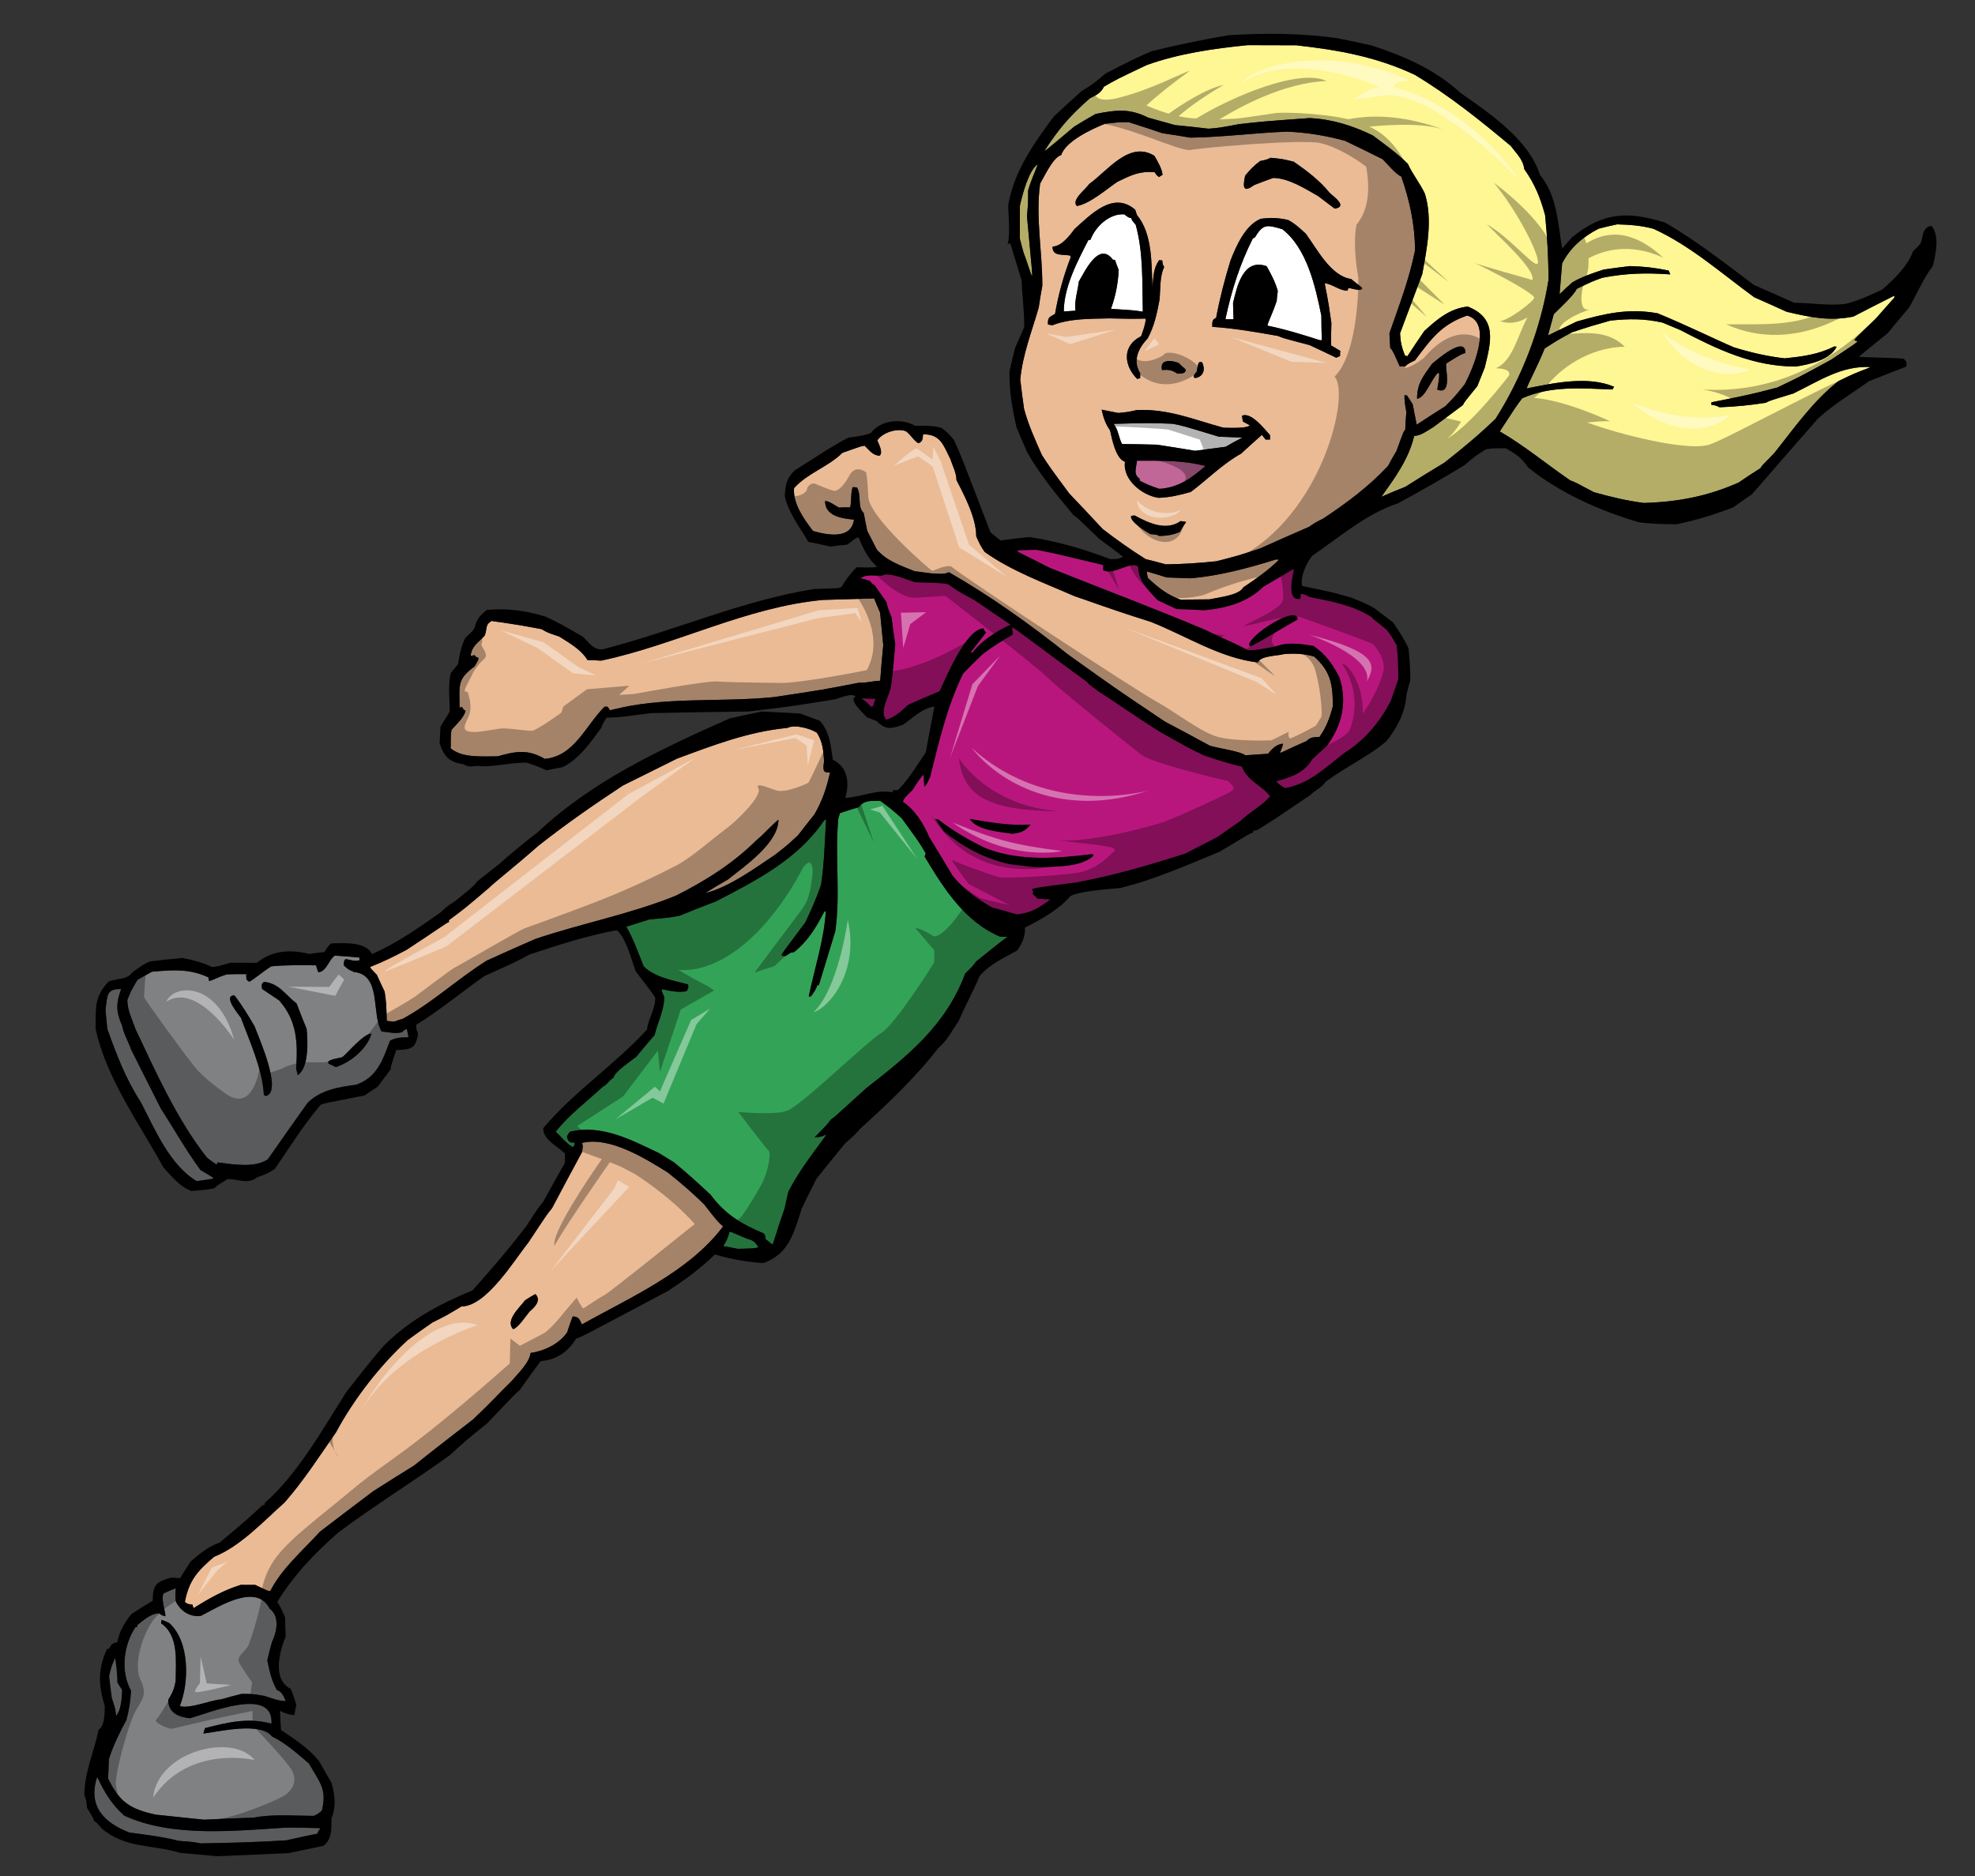 <?xml version="1.0" encoding="utf-8"?>
<!-- Generator: Adobe Illustrator 17.0.0, SVG Export Plug-In . SVG Version: 6.00 Build 0)  -->
<!DOCTYPE svg PUBLIC "-//W3C//DTD SVG 1.1//EN" "http://www.w3.org/Graphics/SVG/1.1/DTD/svg11.dtd">
<svg version="1.1" id="Layer_1" xmlns="http://www.w3.org/2000/svg" xmlns:xlink="http://www.w3.org/1999/xlink" x="0px" y="0px"
	 width="200px" height="190px" viewBox="0 0 200 190" style="enable-background:new 0 0 200 190;" xml:space="preserve">
<rect x="0" y="0" width="200" height="190" fill="#333333" stroke="none"/>
<path id="color6" style="fill:#33A457;" d="M76.805,126.321c-0.332,0.109-0.332,0.109-2.098,0.16
	c-0.496-0.111-0.993-0.195-1.463-0.28c0.417-0.716,0.417-0.716,0.64-1.461c0.276,0.028,1.102,0.499,2.205,0.862
	C76.449,125.769,76.613,126.018,76.805,126.321z M101.289,94.868c-3.583-1.5-5.727-4.901-7.649-8.107
	c0.027-0.111,0.055-0.221,0.11-0.33c-0.687-1.162-0.687-1.162-2.419-3.539c-1.047-0.942-1.047-0.942-2.176-1.774
	c-0.884-0.002-1.628-0.114-2.182,0.63c-0.636,0.191-1.27,0.383-1.905,0.602c-0.056,0.165-0.112,0.33-0.168,0.524
	c-0.368,3.78,0.229,7.673-0.306,11.425c-0.558,1.821-1.114,3.64-1.671,5.487c-0.056,0-0.11,0-0.165,0
	c-0.112,0.442-0.388,0.774-0.638,1.131c-0.083,0-0.166,0-0.221-0.001c0.587-2.785,1.562-5.792,1.734-8.635
	c-0.055,0-0.111,0.029-0.165,0.056c-0.777,1.543-1.691,3.031-3.103,4.132c-0.413-0.139-0.747,0.632-1.215,0.272
	c0.055-0.193,0.055-0.193,2.41-3.334c0.583-1.24,1.139-2.481,1.584-3.777c0.337-2.151,0.37-4.443,0.514-6.622
	c-0.083,0.027-0.165,0.054-0.22,0.11c-2.605,3.885-6.889,6.081-10.924,8.168c-1.243,0.466-2.459,0.957-3.675,1.452
	c-0.966,0.19-0.966,0.19-3.064,0.379c-0.801,0.246-1.575,0.492-2.348,0.74c0.714,1.216,1.234,2.68,1.755,4.006
	c1.128,1.135,3.032,1.443,4.494,1.834c0.082,0.357-0.001,0.385-0.14,0.69c-0.856,0.163-1.683-0.033-2.511-0.201
	c-0.028,0.165-0.028,0.165,0.246,0.801c-0.004,1.297-0.669,2.565-0.976,3.833c-0.636,0.742-1.273,1.488-1.883,2.23
	c-0.415,0.329-2.267,1.567-2.269,2.093c-0.36,0.164-0.83,0.88-1.051,0.88c-1.522,1.43-3.541,2.944-4.814,4.596
	c0.441,0.387,1.238,1.383,1.763,1.551c0.166-0.248,0.166-0.248,0.14-0.47c-0.553,0.083-0.662-0.14-0.772-0.607
	c0.083-0.166,0.194-0.332,0.305-0.47c3.204-0.791,6.263,0.845,9.047,2.177c0.498,0.305,0.992,0.61,1.489,0.914
	c1.294,1.052,2.505,2.159,3.717,3.294c1.457,1.965,3.111,2.963,5.371,3.907c0.165,0.166,0.193,0.359,0.192,0.58
	c0.219,0.166,0.44,0.36,0.688,0.554c0.111-0.083,0.502-1.6,1.252-3.695c0.112-0.552,0.224-1.104,0.364-1.656
	c1.026-2.038,2.55-3.967,3.88-5.811c-0.442,0.219-0.746,0.301-1.215,0.3c1.218-1.24,1.218-1.24,1.66-1.818
	c0.25-0.138,0.25-0.138,3.57-3.164c4.315-3.357,8.076-6.41,10.022-11.62c0.636-0.606,0.636-0.606,1.108-1.212
	c1.023-0.825,2.046-1.651,3.097-2.447C102.116,94.87,102.116,94.87,101.289,94.868z"/>
<path id="color5" style="fill:#B9167D;" d="M125.761,77.63c-1.297-0.279-2.538-0.697-3.805-1.115
	c-1.573-0.748-1.573-0.748-4.464-2.386c-2.838-1.774-5.235-3.519-6.09-3.992c-1.129-0.831-1.129-0.831-1.349-1.108
	c-2.837-2.021-7.438-5.539-7.547-5.512c-0.001,0.248,0.026,0.496,0.054,0.745c-1.079,0.632-2.129,1.265-3.097,2.033
	c-0.663,0.634-1.302,1.266-1.936,1.928c-1.638,3.363-2.42,6.837-3.34,10.479c-0.166,0.358-0.305,0.716-0.583,0.991
	c-0.027-0.442-0.053-0.856-0.08-1.27c-0.609,0.771-0.609,0.771-1.081,1.543c-0.248,0.276-0.995,0.88-0.996,1.239
	c1.239,0.859,2.063,2.185,2.641,3.541c0.796,1.299,1.594,2.626,2.39,3.953c1.128,1.383,2.45,2.325,3.994,3.211
	c0.827,0.223,1.654,0.446,2.481,0.696c1.408-0.107,2.294-0.683,3.426-1.509c-0.442-0.029-0.883-0.058-1.298-0.086
	c-0.165-0.167-0.329-0.332-0.495-0.471c0.028-0.22,0.084-0.386-0.109-0.47c0.415-0.164,0.415-0.164,4.556-0.705
	c3.783-0.708,7.347-1.745,11.021-2.924c1.049-0.549,2.128-1.098,3.206-1.648c0.774-0.549,1.549-1.099,2.323-1.621
	c0.914-0.908,2.24-1.568,3.043-2.532C127.798,79.539,126.31,79.093,125.761,77.63z M104.356,83.507
	c-0.499,0.66-1.023,0.853-1.824,0.933c-1.187-0.169-3.641-0.341-4.329-1.502C100.162,83.272,102.368,83.666,104.356,83.507z
	 M104.896,87.84c-0.939-0.111-1.849-0.225-2.76-0.338c-2.537-0.614-4.494-1.669-6.532-3.275c-0.302-0.443-0.604-0.884-0.908-1.3
	c0.11,0.027,0.221,0.055,0.331,0.083c1.516,1.164,3.113,2.106,4.822,2.911c3.475,1.334,7.174,1.013,10.79,0.581
	c0.029,0.027,0.055,0.083,0.109,0.139C109.449,87.935,106.525,87.735,104.896,87.84z M131.685,60.645
	c-1.434,0.273-0.793-2.238-0.653-3.01c-0.22,0.055-0.386,0.22-3.094,1.785c-1.605,1.596-3.761,2.171-5.968,2.385
	c-0.939-0.057-1.877-0.087-2.816-0.119c-0.662-0.305-1.324-0.609-1.957-0.915c-1.018-1.19-1.816-1.689-1.95-3.374
	c-0.661-0.664-2.487,0.932-3.535,0.35c0.001-0.193,0.001-0.359,0.001-0.523c-4.882-1.173-4.882-1.173-6.731-1.537
	c-0.662-0.002-1.297,0.024-1.933,0.05c0,0.056,0.028,0.111,0.056,0.165c1.047,0.526,2.121,1.054,3.197,1.609
	c5.265,2.112,10.643,4.114,15.879,6.336c1.379,0.722,2.841,1.249,4.219,2.027c0.743-0.026,0.743-0.026,2.705-0.38
	c1.326-0.493,2.54-0.297,3.92-0.072c1.266,0.915,1.898,1.799,2.613,3.182c0.82,2.514,0.262,4.858-1.26,6.924
	c-0.526,0.467-1.024,0.935-1.524,1.404c-0.748,1.322-2.184,1.816-3.621,2.198c0.303,0.333,0.303,0.333,0.909,0.692
	c2.484-0.462,3.981-2.003,5.972-3.543c2.018-1.236,3.651-3.164,4.733-5.314c0.252-0.719,0.501-1.434,0.752-2.151
	c0.003-1.159-0.023-2.318-0.157-3.45c-0.605-1.05-0.605-1.05-1.016-1.577c-1.211-1.024-1.405-1.08-1.542-1.301
	c-1.956-1.22-4.053-1.584-6.314-2.033c-0.303-0.193-0.303-0.193-0.828-0.333C131.715,60.285,131.685,60.45,131.685,60.645z
	 M126.677,65.461c-0.083-0.056-0.137-0.084-0.192-0.112c0.003-1.049,4.922-4.154,4.918-2.609
	C129.828,63.62,128.225,64.636,126.677,65.461z M95.146,70.012c-1.078,0.44-2.127,0.906-3.177,1.371
	c-0.691,0.634-1.302,1.239-2.212,1.512c-0.744-0.746,0.199-2.263,0.422-3.145c0.197-1.297,0.197-1.297,0.482-4.498
	c-0.136-0.938-0.273-1.85-0.38-2.762c-0.356-0.856-0.356-0.856-0.519-1.519c-0.413-0.581-0.798-1.134-1.182-1.687
	c-0.303-0.194-0.303-0.194-0.466-0.442c-0.334-0.111-0.663-0.196-0.966-0.279c0.58-0.44,1.491-0.218,2.208-0.271
	c0.608-0.439,2.677,0.505,3.31,0.671c2.649,0.09,2.649,0.09,3.339,0.203c1.157,0.804,1.157,0.804,2.674,1.608
	c1.211,0.831,2.423,1.663,3.663,2.495c-1.355,0.602-2.958,1.62-3.845,2.805c-0.083,0-0.165,0-0.22,0.026
	c0.527-0.689,1.052-1.378,1.578-2.038c-0.165-0.167-0.165-0.167-0.247-0.415C97.813,63.643,95.728,68.826,95.146,70.012z
	 M88.658,70.767c-0.083,0.248-0.166,0.497-0.25,0.772c-0.083,0-0.138,0.028-0.193,0.055c-0.469-0.499-0.469-0.499-0.992-0.858
	C87.665,70.709,88.271,70.822,88.658,70.767z"/>
<path id="color4" style="fill:#EABB95;" d="M119.596,60.749c-1.407-0.501-2.287-1.221-3.361-2.217
	c-0.055-0.221-0.081-0.442-0.109-0.664c0.662,0.197,1.324,0.391,2.013,0.613c0.774,0.031,1.574,0.06,2.374,0.089
	c2.953-0.24,5.881-1.033,8.7-1.908c0.082,0,0.193,0.001,0.302,0.029c-1.079,1.073-2.352,1.952-3.623,2.805
	c-0.389,0.799-2.57,1.015-3.425,1.205C121.501,60.699,120.536,60.725,119.596,60.749z M73.223,124.214
	c-3.49,4.628-9.403,7.179-14.297,9.926c-0.219-0.469-0.328-0.828-0.935-0.802c-0.195,0.524-0.39,1.048-0.556,1.598
	c-0.776,1.158-2.323,1.899-3.704,2.09c-0.141,1.046-1.276,2.065-1.94,2.864c-1.606,1.568-1.827,1.927-3.903,3.882
	c-1.992,1.54-3.983,3.079-5.946,4.649c-1.382,0.85-2.765,1.731-4.148,2.609c-1.797,1.347-3.596,2.722-5.393,4.097
	c-1.717,1.898-3.874,3.715-5.039,6.031c-0.304-0.057-0.304-0.057-1.517-0.639c-0.496-0.001-0.993-0.003-1.461-0.004
	c-1.713,0.521-3.261,1.399-4.782,2.362c-0.055-0.138-0.083-0.249-0.109-0.359c-0.304-0.027-0.552-0.056-0.772-0.278
	c0.42-2.18,1.278-3.143,2.965-4.573c2.653-1.042,5.061-3.658,7.136-5.501c1.91-2.175,3.545-4.711,5.208-7.107
	c1.803-3.364,4.434-6.751,7.256-9.336c0.83-0.607,1.66-1.211,2.517-1.789c1.327-0.657,1.327-0.657,2.93-1.619
	c2.54,0.007,5.423-4.814,6.752-6.442c1.968-2.974,1.968-2.974,2.41-3.496c0.999-1.902,2.026-3.805,3.052-5.706
	c0.028-0.331,0.139-0.635-0.024-0.911c2.788-0.709,6.454,1.591,8.686,2.978c1.294,1.024,2.561,2.104,3.717,3.267
	C72.645,123.689,72.645,123.689,73.223,124.214z M54.216,131.063c-0.36,0.191-0.718,0.411-1.05,0.633
	c-0.527,0.716-2.048,2.063-1.195,2.921c0.525-0.164,1.273-1.321,1.661-1.791C54.158,132.387,54.849,131.701,54.216,131.063z
	 M76.613,85.087c0.553-0.413,1.605-1.597,2.214-2.064c-0.006,2.375-3.435,4.71-5.123,6.059c-0.774,0.44-1.547,0.906-2.295,1.374
	c2.375-0.573,5.003-2.497,7.021-3.845c1.216-0.935,1.216-0.935,2.379-2.008c0.553-0.716,1.107-1.432,1.662-2.12
	c0.805-1.379,1.249-2.702,1.584-4.274c-0.883,0.19-0.661-0.582-0.604-1.134c-0.08-1.078-0.133-1.933-0.737-2.874
	c-0.689-0.415-2.206-0.861-2.979-0.477c-3.948,0.376-7.485,1.746-11.186,3.115c-1.824,0.907-3.648,1.813-5.472,2.72
	c-2.958,1.951-5.862,3.959-8.627,6.159c-2.241,1.981-4.62,3.852-4.842,4.126c-2.518,2.147-2.518,2.147-4.149,3.356
	c0,0.056,0,0.11-0.001,0.194c-0.249,0.054-0.801,0.522-4.285,2.805c-1.189,0.63-2.405,1.235-3.676,1.729
	c-0.028,0.083-0.028,0.083,0.66,0.801c0.247,0.553,0.521,1.134,0.795,1.714c0.162,1.159,0.162,1.159,0.212,2.953
	c0.249,0.028,0.497,0.056,0.745,0.085c0.277-0.109,0.581-0.218,0.885-0.301c3.012-1.648,5.586-4.07,8.489-5.883
	c1.63-0.74,3.261-1.481,4.919-2.193c4.696-1.588,9.611-2.513,14.225-4.378C71.441,89.214,74.233,87.454,76.613,85.087z M88.52,60.61
	c-1.74,0.051-3.478,0.101-5.188,0.152c-7.785,0.724-14.862,4.542-22.456,6.149c-0.469-0.028-0.939-0.057-1.381-0.058
	c-0.659-1.079-1.816-1.716-2.864-2.381c-1.158-0.389-1.158-0.389-1.792-0.75c-3.779-0.727-4.883-0.757-5.02-0.841
	c-0.747,0.385-0.444,0.827-0.75,1.517c-0.609,0.66-1.3,1.017-1.413,2.037c0.138-0.027,0.276-0.053,0.413-0.08
	c0.083,0.165,0.083,0.165,0.386,0.276c-0.029,0.249-0.029,0.249-0.389,0.855c-1.824,1.348-1.522,1.9-1.528,4.19
	c0.084-0.027,0.166-0.053,0.249-0.08c0.165,0.303,0.165,0.303,0.358,0.387c-0.167,0.717-0.915,1.35-1.413,1.928
	c-0.084,0.496-0.084,0.496-0.088,1.848c1.046,1.051,3.364,0.837,4.772,0.841c1.796-0.518,3.066-0.736,4.747,0.262
	c3.009-0.268,4.122-3.356,6.059-5.284c0.084,0,0.193,0.001,0.303,0.001c0.082,0.111,0.165,0.222,0.248,0.361
	c5.441-1.45,11.042-0.773,16.59-1.338c4.887-0.731,4.887-0.731,8.669-1.467c0.717,0.058,1.408-0.189,2.099-0.187
	c0.086-1.213,0.201-2.429,0.313-3.615c-0.106-1.104-0.214-2.208-0.321-3.285C88.903,61.55,88.712,61.08,88.52,60.61z M129.657,76.26
	c0.885-0.411,1.768-0.824,2.653-1.208c0.416-0.413,0.691-0.383,1.298-0.41c0.693-0.936,1.056-1.956,1.361-3.087
	c0.006-2.235-0.211-3.562-1.891-5.057c-1.02-0.306-2.014-0.336-3.034-0.257c-0.636,0.193-2.431,0.16-2.653,0.849
	c-3.808-0.424-7.334-2.725-10.862-4.113c-4.772-1.504-6.536-2.225-7.695-2.588c-3.032-1.332-6.423-2.557-9.123-4.495
	c-0.439-0.664-0.439-0.664-0.851-1.575c0.005-1.821-1.148-4.06-2.001-5.692c0.002-0.718-0.409-1.49-0.627-2.155
	c-0.742-1.492-1.015-2.485-2.754-2.49c-0.056,0.441-0.002,0.717-0.471,0.908c-0.44-0.222-0.797-0.885-1.266-1.218
	c-0.91-0.334-2.374,0.132-2.9,0.93c0.164,0.415,0.605,1.188,0.244,1.547c-0.689-0.002-1.047-0.555-1.514-0.998
	c-0.248-0.001-0.248-0.001-2.265,0.711c-1.439,1.432-3.512,2.034-4.895,3.576c-0.142,1.545,1.04,3.203,1.92,4.338
	c1.433,0.418,3.888,0.893,4.144-1.148c-1.132-0.113-2.925-0.31-2.921-1.885c0.442,0.001,1.02,0.472,1.406,0.665
	c0.359-0.026,0.745-0.025,1.131-0.024c0.168-0.635,0.033-1.381,0.254-2.042c0.138,0,0.277,0.001,0.441,0.03
	c0.495,0.883-0.005,1.902,0.683,2.595c0.109,0.58,0.218,1.187,0.354,1.797c0.303,0.607,0.631,1.243,0.961,1.879
	c1.018,1.19,2.424,1.634,3.857,2.219c0.608,0.029,2.731,0.503,3.45,0.091c4.299,2.47,8.154,5.239,12.04,8.313
	c4.875,3.491,4.875,3.491,9.833,6.815c1.515,0.805,3.033,1.609,4.548,2.441c0.8,0.252,3.201,0.589,3.586,0.977
	c0.772-0.054,1.545-0.106,2.318-0.159c0.386-0.497,0.886-0.991,1.521-1.018C129.825,75.82,129.63,76.067,129.657,76.26z
	 M140.555,47.199c-1.965,2.092-4.177,3.742-6.582,5.335c-0.777,0.385-0.777,0.385-1.411,0.825c-1.659,0.713-3.317,1.453-4.975,2.196
	c-2.264,0.738-2.264,0.738-4.392,1.285c-1.712,0.187-3.422,0.293-5.136,0.316c-0.688-0.195-1.378-0.361-2.039-0.529
	c-1.517-0.942-2.948-1.968-4.353-3.048c-1.129-1.218-2.257-2.408-3.385-3.596c-1.926-2.6-1.926-2.6-2.777-3.901
	c-0.686-1.575-1.373-3.038-1.808-4.697c-0.137-0.994-0.272-1.987-0.379-2.955c0.255-2.593,1.173-4.854,1.869-7.28
	c0.111-0.746,0.225-1.491,0.365-2.208c0.009-3.449-0.7-6.929-0.222-10.35c0.444-0.745,1.277-2.618,2.135-2.892
	c0.445-1.406,3.125-2.641,4.424-3.163c1.381-0.16,1.381-0.16,2.429-0.158c1.131,0.362,2.262,0.723,3.391,1.112
	c0.939,0.141,1.876,0.283,2.842,0.45c3.258-0.047,6.514-0.481,9.773-0.61c2.041,0.089,3.919,0.398,5.876,0.928
	c1.268,0.61,2.536,1.221,3.803,1.86c0.552,0.526,1.24,1.438,1.9,1.77c0.85,2.403,1.394,4.945,1.387,7.484
	c-0.559,2.841-1.644,5.654-2.589,8.383c0.026,0.47,0.053,0.965,0.079,1.463c0.275,0.332,0.275,0.332,0.961,1.879
	c0.166,0,0.36,0.001,0.552,0.001c0.276-0.275,0.609-0.412,0.996-0.603c1.66-2.205,2.685-3.637,5.283-4.539
	c2.646,0.751,0.536,5.464-0.24,6.954c-0.996,1.239-0.996,1.239-1.967,2.23c-0.966,0.605-1.935,1.235-2.902,1.869
	c-0.136-0.691-0.273-1.382-0.409-2.071c-0.191-0.304-0.383-0.608-0.578-0.884c-0.083-0.027-0.166-0.027-0.249-0.028
	c-0.002,0.606-0.002,0.606,0.188,1.712c-0.057,0.579-0.087,1.186-0.115,1.793c-0.166,0.164-0.166,0.164-0.889,2.151
	C141.109,46.178,140.832,46.675,140.555,47.199z M143.499,40.389c0.882-0.162,1.384-1.899,2.104-2.615c0.027,0,0.084,0,0.138,0.027
	c-0.001,0.523-0.001,0.523-0.197,1.656c1.599,0.638,0.751-2.318,0.917-2.648c1.41-0.88,1.41-0.88,1.936-1.071
	c0.005-1.849-2.983,0.792-3.371,1.094C144.112,38.127,143.503,38.816,143.499,40.389z M127.024,18.735
	c0.636-0.246,1.271-0.493,1.906-0.712c1.547,0.004,3.227,1.085,4.549,1.833c0.551,0.415,1.102,0.832,1.68,1.275
	c1.3-0.189,0.06-1.103-0.492-1.575c-1.017-1.272-2.341-2.27-3.662-3.182c-1.158-0.28-1.158-0.28-2.345-0.393
	c-0.387,0.192-0.387,0.192-1.05,0.327c-0.636,0.469-1.022,0.881-1.522,1.487C125.81,19.09,125.947,19.504,127.024,18.735z
	 M120.874,38.203c0.054,0.028,0.108,0.056,0.164,0.084c0.829-0.136,1.053-0.853,0.694-1.599c-0.22-0.029-0.22-0.029-0.356,0.055
	c-0.085,0.302-0.142,0.606-0.196,0.909C120.9,37.983,120.9,37.983,120.874,38.203z M117.671,37.477
	c0.637-0.053,0.995-0.024,1.546,0.364c0.357-0.027,0.855,0.057,0.857-0.413c-0.247-0.222-0.497-0.441-0.715-0.664
	C118.697,36.486,117.4,36.318,117.671,37.477z M109.051,20.867c1.354-0.245,3.068-1.759,4.092-2.446
	c1.409-0.685,2.211-1.097,3.784-0.985c0.166,0.277,0.166,0.277,0.44,0.5c0.111-0.082,0.222-0.165,0.358-0.22
	c-0.052-0.634-0.493-1.353-0.821-1.933c-2.536-1.58-4.751,1.532-6.604,2.852C109.939,19.185,108.446,20.258,109.051,20.867z
	 M112.36,32.246c3.285,0.093,3.477-0.017,3.671,0.039c-0.058,0.661-0.253,1.131-0.474,1.766c-1.936,0.961-1.775,2.949-0.397,4.331
	c0.082-0.027,0.192-0.055,0.303-0.082c0-0.165,0.001-0.33,0.001-0.496c-0.797-1.272-0.187-2.54,0.755-3.531
	c0.665-1.213,0.945-2.537,1.196-3.889c0.113-1.047,0.006-2.401,0.478-3.338c-0.163-0.277-0.163-0.277-0.192-0.662
	c-0.107-0.028-0.22-0.028-0.329-0.029c-0.582,0.854-0.557,1.627-0.67,2.703c-0.104-2.347,0.014-5.354-1.554-7.263
	c-0.082-0.194-0.137-0.387-0.192-0.553c-2.203-1.911-4.446,0.429-6.159,1.97c-0.47,0.66-1.33,1.762-2.213,1.76
	c-0.003,1.049,1.047,0.747,1.792,0.916c0,0.056,0.027,0.11,0.054,0.165c-0.722,1.846-1.252,3.778-1.589,5.736
	c-0.581,0.359-0.746,0.301-0.72,1.075c0.138,0.027,0.275,0.055,0.441,0.083C108.359,32.235,110.455,32.296,112.36,32.246z
	 M120.116,52.858c-0.193-0.028-0.387-0.057-0.552-0.086c-1.466,1.047-3.285,0.185-4.662-0.564c-0.138,0-0.25,0.028-0.359,0.056
	c-0.167,0.552,1.569,1.632,1.955,1.828c0.634,0.055,0.634,0.055,0.91,0.195c0.799-0.025,1.325-0.107,2.07-0.408
	C119.671,53.518,119.894,53.187,120.116,52.858z M128.611,44.076c-0.496-0.553-1.925-2.407-2.837-1.968
	c0.027,0.192,0.055,0.386,0.081,0.58c0.221,0.111,0.469,0.25,0.717,0.388c-0.36,0.358-2.32,0.241-2.679,0.241
	c-3.061-0.835-5.543-1.918-8.772-1.79c-0.829,0.191-0.829,0.191-1.879,0.298c-0.578-0.112-1.13-0.224-1.681-0.335
	c0.164,0.772,0.381,1.437,0.85,2.099c0.192,0.857,0.572,2.873,1.51,3.179c-0.254,1.848,1.784,3.427,3.412,3.652
	c1.186-0.053,2.099-0.27,3.259-0.598c1.715-1.293,3.209-2.835,5.089-3.879c0.693-0.633,1.382-1.266,2.102-1.898
	c0.11,0.139,0.249,0.304,0.385,0.471c0.139,0,0.277,0.001,0.442,0.001C128.611,44.351,128.611,44.214,128.611,44.076z
	 M137.954,29.196c-0.193-0.248-0.633-0.497-1.13-0.942c-2.068-0.281-3.469-3.072-4.598-4.594c-0.578-0.526-1.101-1.024-1.79-1.385
	c-1.076-0.224-1.682-0.253-2.759-0.117c-1.575,0.629-2.492,2.752-3.075,4.242c-0.584,1.902-1.087,3.834-1.451,5.793
	c-0.442,0.164-0.387,0.494-0.388,0.908c2.236,0.144,4.468,0.537,6.678,0.929c0.412,0.194,0.412,0.194,3.172,0.919
	c0.881,0.417,1.79,0.834,2.7,1.278c0.112-0.054,0.248-0.111,0.386-0.164c0.001-0.194,0.001-0.359,0.029-0.525
	c-0.33-0.194-0.634-0.389-0.937-0.556c0.002-0.772,0.004-1.517,0.033-2.263c-0.379-2.788-0.571-3.339-0.68-4.03
	c0.827,0.083,1.459,0.748,2.317,0.75c0.026-0.111,0.055-0.194,0.082-0.276C136.905,29.193,137.786,29.556,137.954,29.196z"/>
<path id="color3" style="fill:#C06798;" d="M122.064,47.204c-1.44,1.239-2.712,2.172-4.644,2.305
	c-0.717-0.222-1.351-0.472-2.012-0.834c0-0.082,0-0.137,0.001-0.193c-0.662-0.443-0.356-1.022-0.271-1.822
	C117.4,46.666,119.855,46.591,122.064,47.204z"/>
<path id="fill" style="fill:#FFFFFF;" d="M11.326,171.96c-0.108-0.744-0.19-1.49-0.271-2.209c0.14-0.689,0.307-1.214,0.612-1.819
	c0.108,0.827,0.215,1.627,0.213,2.458c0.139,0.249,0.302,0.497,0.468,0.745c-0.002,0.828-0.088,1.986-0.587,2.648
	C11.709,173.147,11.709,173.147,11.326,171.96z M118.735,42.918c-2.4-0.09-2.4-0.09-5.962,0.011
	c0.496,0.637,0.494,1.353,0.851,2.044c1.159,0.003,2.346,0.035,3.532,0.065c1.269,0.196,2.567,0.393,3.862,0.618
	c1.022-0.136,2.043-0.271,3.093-0.406c0.552-0.329,1.134-0.632,1.714-0.934c-0.801-0.031-1.601-0.06-2.401-0.089
	C119.755,43.113,119.755,43.113,118.735,42.918z M129.856,23.213c-1.545-0.446-1.93-0.585-2.79,0.847
	c-0.083,0.027-0.139,0.055-0.194,0.083c-1.331,2.646-2.166,5.293-2.781,8.189c0.276,0.001,0.552,0.001,0.827,0.002
	c-0.025-0.551-0.052-1.103-0.05-1.657c0.391-1.627,1.006-4.578,3.404-3.715c0.44,0.801,0.879,1.603,1.126,2.514
	c-0.058,0.331-0.085,0.662-0.113,1.02c-0.419,1.24-0.833,2.013-0.946,2.481c1.794,0.365,3.584,0.922,5.322,1.478
	c0.056,0,0.11,0,0.194,0.001c-0.025-0.828-0.05-1.657-0.048-2.484C133.206,29.045,132.362,25.153,129.856,23.213z M109.25,28.513
	c-0.113,0.966-0.473,1.985-0.339,2.953c-0.413,0.026-0.799,0.053-1.186,0.079c0.007-2.484,1.394-5.103,2.504-7.253
	c0.056,0,0.109,0,0.193,0.001c0.5-1.351,1.94-2.699,3.429-2.584c0.44,0.332,0.44,0.332,0.716,0.388
	c0.055,0.221,0.055,0.221,0.44,0.663c0.792,2.873,0.647,5.825,0.721,8.806c-0.91-0.142-0.91-0.142-3.227-0.284
	c0.472-1.297,0.724-2.594,0.782-3.944c-0.136-0.359-0.273-0.691-0.381-1.023c-0.084,0-0.14,0-0.193-0.001
	C111.278,24.379,109.861,27.494,109.25,28.513z"/>
<path id="color2" style="fill:#FFF694;" d="M191.826,29.95c0,0.055,0,0.11,0.028,0.193c-0.637,0.689-1.274,1.404-1.884,2.12
	c-2.074,1.982-2.074,1.982-2.187,2.202c0.084,0.028,0.193,0.056,0.304,0.11c-0.112,0.166-0.112,0.166-2.683,1.87
	c-3.123,1.704-3.123,1.704-5.418,2.802c-2.734,0.71-2.734,0.71-6.682,1.499c0,0.084,0,0.166-0.001,0.25
	c0.416,0.056,0.416,0.056,0.828,0.251c1.572-0.052,3.145-0.213,4.692-0.457c0.333-0.193,0.333-0.193,2.763-0.931
	c2.625-1.262,4.892-2.858,7.872-2.683c-1.768,0.684-1.768,0.684-3.288,1.426c-2.599,2.034-4.457,4.734-6.505,7.295
	c-1.274,1.295-1.274,1.295-1.385,1.514c-0.745,0.469-1.494,0.962-2.212,1.458c-3.148,1.398-6.158,1.97-9.61,2.07
	c-1.739-0.226-3.367-0.616-5.048-1.09c-1.93-1.026-1.93-1.026-2.398-1.193c-2.341-1.607-4.683-3.545-7.135-4.961
	c1.663-2.562,1.663-2.562,2.272-3.359c2.93-1.29,5.993-1.006,9.138-0.888c0.056-0.11,0.112-0.192,0.168-0.275
	c-2.647-1.139-6.154-0.375-8.86,0.17c0.251-0.718,0.971-1.957,1.832-4.053c1.41-0.906,1.41-0.906,2.792-1.649
	c0.387-0.081,0.635-0.273,3.867-1.174c1.905-0.189,3.395-0.213,5.271,0.206c0.579,0.25,1.185,0.502,1.793,0.75
	c3.776,1.971,7.358,3.691,11.692,3.702c1.381-0.216,3.478-0.651,4.146-2.004c-0.083-0.027-0.165-0.027-0.249-0.028
	c-1.632,0.824-3.231,1.012-4.999,1.202c-1.764-0.2-3.448-0.59-5.158-1.118c-1.708-0.722-4.934-2.304-7.719-3.444
	c-2.978-0.532-5.299,0.014-8.199,0.835c-0.968,0.465-1.935,0.933-2.902,1.4c0.195-0.719,0.389-1.434,0.585-2.153
	c0.609-0.605,2.048-1.925,2.326-2.56c1.602-0.768,1.602-0.768,2.596-1.123c2.403-0.463,4.391-0.513,6.874-0.341
	c-0.054-0.138-0.11-0.277-0.163-0.387c-1.326-0.279-2.54-0.422-3.919-0.452c-0.911,0.109-1.795,0.216-2.678,0.352
	c-1.076,0.356-2.154,0.711-3.15,1.288c-0.442,0.385-0.885,0.797-1.301,1.211c0.086-1.047,0.173-2.098,0.258-3.119
	c0.804-1.598,2.133-2.726,3.707-3.523c0.609-0.164,1.216-0.3,1.852-0.437c1.268,0.03,2.456,0.117,3.698,0.452
	c3.721,1.694,6.888,4.518,10.193,6.929c1.074,0.471,2.178,0.972,3.28,1.47c2.345,0.558,4.385,0.979,6.762,0.489
	C189.062,31.35,190.446,30.635,191.826,29.95z M156.465,21.795c-0.492-1.795-1.04-3.149-2.112-4.669
	c-0.107-0.966-0.796-1.576-1.373-2.35c-3.113-2.602-6.253-5.122-9.724-7.203c-3.915-1.832-7.72-2.504-11.999-2.985
	c-1.655-0.004-3.284-0.009-4.911-0.013c-3.452,0.35-6.93,0.838-10.218,2.015c-3.067,1.454-3.067,1.454-4.339,2.196
	c-0.334,0.661-0.748,0.827-1.439,1.183c-2.046,1.816-3.099,3.027-4.569,5.287c0.083,0.027,0.083,0.027,2.987-2.421
	c0.719-0.439,1.438-0.879,2.184-1.29c2.072-0.409,3.369-0.598,5.327,0.374c0.883,0.25,1.792,0.501,2.702,0.752
	c1.132,0.113,2.263,0.226,3.393,0.367c1.05-0.079,1.05-0.079,3.093-0.461c2.374-0.269,2.374-0.269,7.15-0.614
	c2.317,0.116,4.33,0.757,6.397,1.756c1.212,0.915,2.479,1.8,3.554,2.88c0.465,1.05,1.236,1.964,1.73,3.041
	c0.793,2.597,0.205,5.492-0.269,8.114c-0.751,1.985-1.502,3.997-2.254,6.011c0.054,0.938,0.162,1.38,0.491,2.236
	c0.083,0.029,0.166,0.058,0.249,0.085c0.553-0.855,1.137-1.708,1.718-2.562c1.327-1.211,2.601-2.284,4.395-2.472
	c3.059,1.195,2.335,3.65,1.721,6.188c-0.249,0.606-0.501,1.24-0.749,1.874c-1.385,1.707-1.385,1.707-1.441,1.9
	c-0.994,0.743-1.99,1.485-2.987,2.227c-0.553,0.331-1.301,0.909-1.962,0.907c-0.586,2.399-1.915,4.189-3.329,6.173
	c0.802-0.356,1.604-0.685,2.431-1.014c1.301-0.824,2.626-1.648,3.954-2.446c1.799-1.403,3.54-2.861,5.173-4.43
	c2.661-4.188,4.578-9.123,5.365-14.061C156.813,26.156,156.681,24.003,156.465,21.795z M103.998,21.902
	c0.113-1.27,0.113-1.27,0.116-2.595c0.279-1.047,0.666-1.793,0.973-2.674c-0.912,0.605-1.554,3.06-1.805,4.191
	c-0.003,1.103-0.006,2.208-0.009,3.34c0.109,0.47,0.245,0.939,0.383,1.436c0.329,0.828,0.712,2.183,0.849,2.348
	C104.559,27.864,104.559,27.864,103.998,21.902z"/>
<path id="color1" style="fill:#808183;" d="M29.064,185.091c1.131,0.003,2.262,0.033,3.394,0.064
	c-0.249,0.333-0.249,0.333-0.304,0.552c-1.05,0.217-2.098,0.435-3.148,0.679c-2.898,0.186-5.823,0.263-8.722,0.311
	c-0.663-0.142-0.663-0.142-2.18-0.256c-1.627-0.419-3.339-0.617-4.994-0.841c-2.592-1-4.244-2.69-3.269-5.639
	c0.713,1.519,1.483,2.82,2.749,3.926C17.469,186.136,23.875,185.409,29.064,185.091z M27.068,168.166
	c0.139-0.633,0.307-1.267,0.475-1.874c0.499-0.992,0.807-2.618-0.24-3.368c-1.346-2.709-5.299-0.098-6.957,0.727
	c-1.133,0.161-2.069-0.503-2.536-1.442c-0.108-0.83,0.003-0.995-0.023-1.354c-0.415,0.166-0.83,0.33-1.216,0.521
	c-0.305,0.469,0.159,1.769,0.187,2.32c-0.441-0.112-0.441-0.112-0.607-0.306c-0.882-0.002-1.604,0.713-2.267,1.209
	c0,0.057,0,0.109-0.001,0.193c-0.056,0-0.11,0-0.165,0c-1.22,1.847-1.53,4.467-0.459,6.43c-0.03,1.021-0.198,1.959-0.45,2.951
	c-0.693,1.295-1.331,2.564-1.777,3.97c-0.03,0.662-0.059,1.326-0.088,1.987c1.18,2.404,2.199,3.068,4.82,3.656
	c1.628,0.171,3.257,0.34,4.884,0.511c1.683-0.079,3.367-0.157,5.05-0.207c1.934-0.381,4.086-0.183,6.073-0.178
	c0.469-0.22,0.469-0.22,0.829-0.548c0.531-2.206-0.24-2.845-1.311-4.752c-1.129-0.969-2.396-2.104-3.746-2.742
	c-1.128-1.521-5.409-0.484-6.955-0.295c0.056-0.193,0.111-0.386,0.168-0.552c2.347-0.6,4.363-1.091,6.735-0.449
	c0.231-3.891-6.566-0.986-8.278-0.548c-1.159-0.14-2.179-0.557-2.176-1.882c0.416-0.634,0.638-1.185,0.75-1.93
	c0.005-1.905,0.344-4.58-1.475-5.8c0-0.14,0.028-0.25,0.056-0.359c0.248,0.083,0.496,0.193,0.744,0.305
	c2.093,1.826,2.082,6.023,1.08,8.448c1.159,0.252,2.928-0.572,4.226-0.705c0.663-0.191,1.353-0.382,2.043-0.548
	c1.104,0.003,1.104,0.003,2.291,0.2c0.718,0.222,1.434,0.527,2.179,0.529c-0.164-0.414-0.384-0.994-0.88-1.106
	C27.503,170.266,27.285,169.189,27.068,168.166z M16.261,112.219c-1.015-1.988-2.004-3.98-2.991-5.941
	c-0.274-0.828-0.741-1.547-0.905-2.403c-0.631-1.438-0.629-2.21-0.099-3.7c-1.547-0.059-1.383,0.741-1.579,2.094
	c0.053,0.636,0.107,1.298,0.188,1.96c0.932,2.597,1.863,5.056,3.375,7.378c1.428,2.738,2.909,6.357,5.664,8.02
	c0.552-0.082,1.104-0.161,1.656-0.243c0-0.056,0-0.084,0.028-0.11c-0.44-0.277-0.882-0.527-1.295-0.776
	C18.817,116.477,17.608,114.321,16.261,112.219z M41.206,104.229c0.055,0.275,0.109,0.55,0.163,0.828
	c-0.717,0.025-1.269-0.003-1.877,0.354c-0.75,1.985-1.307,3.722-3.462,4.46c-1.766,0.217-3.59,0.542-4.891,1.837
	c-1.357,1.9-2.687,3.8-4.017,5.702c-1.3,0.907-3.563,0.514-5.08,0.317c-0.055,0.083-0.083,0.165-0.111,0.249
	c-0.082-0.139-0.414-0.251-0.992-0.749c-3.026-3.871-5.138-8.596-7.224-13.018c-0.329-0.941-0.823-1.907-0.82-2.929
	c0.362-0.908,0.362-0.908,1.026-2.039c0.47-0.274,0.967-0.549,1.464-0.824c2.126-0.187,3.783-0.322,5.713,0.568
	c0.027,0.11,0.054,0.248,0.082,0.385c0.552-0.165,0.884-0.411,1.797-0.686c0.634-0.026,1.296-0.024,1.959-0.023
	c0,0.168-0.001,0.36,0.026,0.552c0.082,0.057,0.166,0.14,0.276,0.223c0.441-0.221,1.548-1.156,2.24-1.568
	c1.518-0.134,3.009-0.13,4.527-0.098c0.055,0.221,0.137,0.441,0.219,0.691c0.828,0.002,1.107-1.35,1.688-1.68
	c0.829,0.057,1.656,0.115,2.485,0.2c0,0.083,0,0.165-0.001,0.276c-0.526,0.166-0.939-0.083-1.408-0.114
	c-0.194,0.193-0.166,0.36-0.167,0.635c0.413,0.387,0.413,0.387,1.019,0.664c2.842,0.283,1.729,4.227,2.8,6.024
	c0.606,0.057,1.517,0.281,2.098,0.061C40.957,104.284,40.957,104.284,41.206,104.229z M25.777,103.938
	c-0.632-1.078-1.264-2.128-2.034-3.124c-1.241-0.003,0.464,1.989,0.656,2.264c0.905,2.46,2.167,5.167,2.325,7.818
	c0.056,0.027,0.11,0.055,0.194,0.111C28.686,110.571,26.134,104.934,25.777,103.938z M31.049,104.201
	c-0.357-0.857-0.686-1.714-1.014-2.57c-1.129-0.859-1.761-2.046-3.306-2.189c-0.084,0.08-0.167,0.165-0.222,0.247
	c0,0.139-0.001,0.303,0.027,0.47c0.579,0.388,1.157,0.775,1.735,1.163c1.817,2.048,1.894,4.284,1.721,6.906
	c0.054,0.221,0.108,0.442,0.163,0.662C31.286,108.147,31.183,105.416,31.049,104.201z M37.617,104.688
	c-0.8-0.002-2.351,1.896-2.959,2.393c-0.939,0.19-0.939,0.19-1.381,0.381c-0.028,0.083-0.028,0.166-0.029,0.249
	c0.248,0.111,0.496,0.223,0.772,0.362C35.511,107.58,37.171,106.233,37.617,104.688z M10.717,171.306
	c0.052,0.812,0.976,2.955,0.976,2.955l0.992-3.036l-0.681-1.504l-0.422-2.312C11.584,167.409,10.635,170.021,10.717,171.306z"/>
<path id="outline" d="M195.628,22.894c-0.883-0.002-0.914,1.019-1.109,1.709c-0.276,0.385-0.498,0.55-0.803,0.853
	c-0.472,1.433-1.994,2.919-3.128,3.882c-1.217,0.549-2.432,1.153-3.757,1.452c-1.767,0.189-3.45-0.12-5.134-0.124
	c-1.378-0.611-2.728-1.222-4.08-1.806c-2.891-2.161-5.867-4.514-9.008-6.316c-3.832-1.198-6.29-1.039-9.415,1.492
	c-0.333,0.358-0.665,0.744-0.997,1.128c-0.462-2.622-0.484-5.3-2.27-7.485c-1.095-3.536-5.172-6.279-8.037-8.274
	c-2.534-2.353-5.731-3.741-8.985-4.799c-1.158-0.252-2.291-0.503-3.419-0.727c-3.699-0.533-7.424-0.543-11.151-0.306
	c-2.595,0.462-5.164,0.979-7.704,1.608c-1.823,0.795-1.823,0.795-4.699,2.277c-0.747,0.688-1.549,1.265-2.433,1.788
	c-0.94,0.853-1.881,1.706-2.793,2.559c-2.025,2.755-3.991,5.482-4.606,8.93c-0.003,0.993,0.239,3.065-0.066,3.974
	c0.083-0.027,0.165-0.054,0.275-0.054c0.384,1.243,0.768,2.486,1.15,3.757c0.051,1.574,0.269,3.092,0.265,4.664
	c-0.306,0.855-0.555,1.24-0.945,2.206c-0.195,0.772-0.391,1.572-0.559,2.373c-0.005,2.014,0.266,3.672,0.729,5.661
	c0.357,0.828,0.715,1.684,1.097,2.542c1.319,2.295,2.998,4.314,4.675,6.333c0.357,0.223,0.357,0.223,2.587,2.381
	c0.799,0.581,1.598,1.191,2.397,1.802c-0.415,0.301-0.774,0.246-1.298,0.244c-2.703-1.029-5.295-1.781-8.164-2.23
	c-0.993,0.108-1.96,0.215-2.926,0.35c-0.358-0.277-0.689-0.553-1.019-0.83c-2.932-7.653-2.932-7.653-3.7-9.367
	c-0.632-0.72-0.632-0.72-1.265-1.217c-0.938-0.251-1.765-0.198-2.678-0.2c-1.35-0.804-3.476-0.589-4.473,0.732
	c-0.691,0.274-1.519,0.382-2.264,0.462c-1.852,0.962-3.622,2.198-5.447,3.326c-0.83,0.825-0.914,1.432-1,2.59
	c0.355,1.685,1.536,3.179,2.388,4.644c0.746,0.14,1.49,0.307,2.234,0.475c0.552-0.081,1.105-0.135,1.685-0.188
	c0.276-0.164,0.884-0.743,1.161-0.742c0.467,1.105,0.96,2.183,1.869,2.958c-0.166,0.166-1.74,0.051-2.07,0.077
	c-0.608,0.605-1.08,1.267-1.55,2.01c-0.276,0.11-0.276,0.11-2.761,0.186c-7.4,1.195-14.254,4.295-21.461,6.124
	c-0.938-0.003-1.296-0.692-1.956-1.302c-2.206-1.275-2.206-1.275-3.748-2.025c-2.069-0.613-3.807-0.866-5.96-0.68
	c-0.747,0.606-0.996,0.881-1.247,1.818c-0.165,0.303-0.165,0.303-0.913,0.991c-0.444,0.827-0.612,1.766-0.753,2.675
	c-0.249,0.303-0.498,0.606-0.747,0.909c-0.28,1.241-0.117,2.567-0.093,3.837c-0.222,0.523-0.472,0.771-0.943,1.598
	c-0.028,0.552-0.058,1.132-0.087,1.711c0.52,1.409,0.961,1.852,2.451,2.105c0.661,0.443,1.103,0.03,1.821,0.198
	c1.49,0.004,2.982-0.378,4.501-0.374c0.91,0.279,0.91,0.279,2.067,0.779c0.498-0.109,1.022-0.218,1.547-0.299
	c1.685-0.74,2.932-2.587,4.013-4.047c0.083-0.302,0.083-0.302,0.499-0.992c1.49,0.004,3.037-0.294,4.528-0.455
	c3.284-0.075,6.568-0.121,9.853-0.166c4.501-0.541,4.501-0.541,8.835-1.247c0.442-0.137,1.63-0.657,2.015-0.27
	c-0.082,0.055-0.166,0.109-0.22,0.192c-0.002,0.69,0.907,1.355,1.348,1.907c0.331,0.111,0.661,0.25,0.992,0.39
	c0.964,0.97,1.571,0.749,2.675,0.367c0.997-0.688,1.91-1.651,3.18-1.842c-0.308,1.545-0.587,3.09-0.868,4.636
	c-0.86,1.266-1.747,2.755-2.826,3.828c-0.166,0-0.331-0.001-0.497-0.001c-0.028,0.056-0.056,0.137-0.056,0.221
	c-1.655-0.308-3.147,0.488-4.776,0.566c0.446-1.518,0.256-3.118-1.26-3.866c-0.245-1.52-0.268-2.678-1.287-3.924
	c-0.689-0.251-1.352-0.5-2.013-0.75c-1.297-0.087-2.593-0.145-3.891-0.204c-1.104,0.217-2.209,0.464-3.286,0.708
	c-6.882,3.071-13.956,6.338-19.489,11.595c-0.193,0.081-3.596,2.86-3.679,3.027c-0.802,0.633-1.604,1.264-2.407,1.898
	c-0.111,0.386-2.325,2.063-2.325,2.063c-0.525,0.303-0.884,0.606-1.299,1.019c-2.213,1.567-4.508,3.161-6.994,4.259
	c-0.632-1.299-2.896-1.112-4.11-1.088c-0.303,0.248-0.303,0.248-0.721,0.881c-0.524,0.053-1.021,0.106-1.519,0.189
	c-1.903-0.475-3.779-0.37-5.302,0.895c-0.91-0.002-1.794-0.005-2.676-0.007c-1.326,0.384-1.326,0.384-1.851,0.438
	c-0.964-0.445-1.958-0.724-3.034-0.919c-1.105,0.109-2.208,0.215-3.286,0.351c-0.69,0.329-0.69,0.329-1.798,1.125
	c-0.416,0.717-1.601,0.604-2.376,0.906c-1.467,1.596-1.303,2.617-1.309,4.825c1.09,5.026,4.445,9.59,6.862,14.013
	c0.879,0.941,1.622,1.908,2.808,2.381c1.739-0.135,1.739-0.135,2.374-0.298c0.249-0.247,0.249-0.247,1.3-0.907
	c1.104-0.024,2.069,0.585,3.009-0.184c0.663-0.219,1.217-0.439,1.797-0.853c1.496-2.177,2.937-4.518,4.653-6.501
	c0.47-0.164,0.47-0.164,4.42-0.927c0.442-0.3,0.884-0.604,1.354-0.907c0.416-0.578,0.859-1.158,1.301-1.736
	c0.001-0.276,0.001-0.276,0.558-1.957c1.463-0.079,1.932-0.077,2.212-1.595c-0.191-0.635-0.191-0.635-0.19-0.967
	c2.405-1.483,4.59-3.298,6.886-4.923c3.262-1.48,3.262-1.48,4.588-2.194c2.901-0.958,5.829-1.917,8.839-2.461
	c0.935,0.748,1.537,3.123,1.893,4.117c0.632,0.913,1.43,1.772,2.007,2.739c-0.003,1.187-0.723,2.096-0.836,3.199
	c-3.239,3.551-7.442,6.328-10.515,9.992c-0.003,1.214,1.403,1.769,2.202,2.572c-0.001,0.303-0.002,0.607-0.003,0.94
	c-0.749,1.323-1.497,2.645-2.219,3.968c-0.443,0.523-0.443,0.523-1.662,2.396c-1.689,2.231-3.6,4.461-5.482,6.554
	c-3.371,1.399-6.356,2.991-8.958,5.58c-1.19,1.378-1.19,1.378-3.794,4.682c-2.411,3.775-4.88,8.266-8.283,11.266
	c0,0.055,0,0.109-0.001,0.192c-0.083,0-0.165,0.028-0.249,0.056c-1.466,1.377-1.466,1.377-4.316,3.77
	c-1.105,0.355-2.046,1.153-2.931,1.896c-0.361,0.551-0.721,1.129-1.082,1.708c-0.302-0.028-0.607-0.058-0.911-0.059
	c-1.519,0.438-1.85,0.713-1.855,2.341c-0.718,0.44-1.438,0.88-2.155,1.347c-0.749,0.937-1.191,1.707-1.443,2.866
	c-0.498,0.081-0.58,0.192-0.83,0.659c-0.083,0-0.138,0-0.193-0.001c-0.944,2.04-0.893,3.642-0.236,5.795
	c-0.002,0.635-0.006,2.07-0.613,2.372c-0.448,2.207-1.447,4.331-1.453,6.62c0.192,0.553,0.192,0.553,0.272,1.326
	c0.66,1.078,0.66,1.078,0.715,1.355c0.194,0.056,0.194,0.056,0.771,0.719c2.368,2.048,5.101,1.614,7.942,2.478
	c1.241,0.113,2.511,0.228,3.78,0.342c2.374-0.104,4.776-0.209,7.177-0.313c1.16-0.245,2.347-0.49,3.535-0.736
	c0.913-0.66,0.832-1.736,0.835-2.784c0.501-1.241,0.338-2.345,0.01-3.588c-0.439-0.745-0.852-1.493-1.263-2.211
	c-1.045-1.301-2.505-2.242-3.855-3.157c-0.053-0.662-0.079-1.297-0.105-1.932c0.468,0.222,0.938,0.416,1.462,0.418
	c0.056-0.358,0.111-0.717,0.196-1.049c-0.275-0.744-0.246-0.882-0.576-1.601c-1.929-0.971-1.094-3.867-0.51-5.301
	c-0.025-0.664-0.052-1.297-0.05-1.934c-0.411-0.939-0.411-0.939-0.796-1.573c1.719-2.784,3.74-4.876,6.174-7.023
	c3.678-2.749,7.604-5.167,11.337-7.864c1.522-1.402,1.522-1.402,3.734-3.19c2.962-3.11,2.962-3.11,3.293-3.357
	c0.693-0.992,1.414-1.984,2.133-2.949c1.601-0.134,2.763-0.932,3.594-2.28c0.525-0.166,0.525-0.166,9.315-4.835
	c1.714-1.127,3.262-2.253,4.729-3.685c1.544,0.445,3.311,0.783,4.911,0.869c2.625-0.93,3.071-3.055,3.906-5.564
	c0.472-0.994,0.972-1.985,1.471-2.977c0.941-1.184,1.91-2.369,2.88-3.555c1.023-0.908,1.023-0.908,1.521-1.485
	c2.713-2.45,5.701-5.285,7.944-8.203c0.829-0.66,1.441-1.846,2.049-2.727c0.751-1.709,1.388-2.812,2.138-4.576
	c1.024-1.183,2.433-1.815,3.815-2.583c0.527-0.799,0.778-1.379,0.78-2.316c1.546-0.769,3.482-1.84,4.59-3.189
	c1.106-0.549,4.115-0.706,5.053-0.815c3.481-0.846,6.768-2.327,10.057-3.671c3.013-1.813,3.013-1.813,3.345-1.924
	c0.027-0.082,0.056-0.138,0.083-0.193c0.11-0.027,0.249-0.055,0.387-0.082c1.603-0.99,1.603-0.99,5.337-3.519
	c0.499-0.494,1.189-0.769,1.576-1.348c1.963-1.513,4.286-2.527,6.166-4.124c1.107-1.405,1.912-2.92,2.028-4.715
	c0.111-0.496,0.25-0.993,0.39-1.488c0.003-1.077-0.077-2.154-0.184-3.23c-0.44-0.912-0.99-1.771-1.568-2.6
	c-0.659-0.499-1.294-0.997-1.929-1.469c-2.369-1.33-4.604-1.64-7.28-2.227c-0.19-0.966,0.422-2.262,1.002-3.033
	c2.739-1.87,5.505-4.291,8.709-5.332c2.266-1.236,4.561-2.527,6.745-3.873c1.105-0.937,1.105-0.937,2.158-1.596
	c0.606-0.109,0.606-0.109,2.015-0.105c0.991,0.555,1.625,0.97,2.257,1.938c3.249,2.605,7.246,4.381,11.219,5.55
	c1.24,0.169,2.538,0.201,3.809,0.204c2.015-0.407,3.866-0.983,5.772-1.723c0.609-0.44,1.217-0.88,1.853-1.292
	c2.214-2.561,4.459-5.121,6.699-7.682c1.661-1.515,3.43-2.531,5.173-3.795c1.243-0.495,2.514-0.987,3.785-1.482
	c0.056-0.441,0.001-0.523-0.275-0.8c-1.627-0.115-4.497-0.123-4.525-0.207c0.968-0.797,1.935-1.595,2.904-2.365
	c0.721-0.882,1.44-1.736,2.159-2.589c0.832-1.405,1.417-2.921,2.415-4.217C196.034,25.683,196.424,24,195.628,22.894z M103.657,25.6
	c-0.138-0.498-0.274-0.966-0.383-1.436c0.003-1.132,0.006-2.236,0.009-3.34c0.251-1.131,0.893-3.586,1.805-4.191
	c-0.306,0.882-0.694,1.628-0.973,2.674c-0.004,1.325-0.004,1.325-0.116,2.595c0.562,5.963,0.562,5.963,0.508,6.045
	C104.369,27.781,103.986,26.427,103.657,25.6z M88.408,71.539c-0.083,0-0.138,0.028-0.193,0.055
	c-0.469-0.499-0.469-0.499-0.992-0.858c0.442-0.027,1.048,0.085,1.434,0.031C88.574,71.016,88.491,71.264,88.408,71.539z
	 M89.132,68.948c-0.69-0.002-1.381,0.245-2.099,0.187c-3.782,0.736-3.782,0.736-8.669,1.467c-5.55,0.564-11.151-0.113-16.592,1.335
	c-0.082-0.138-0.165-0.249-0.248-0.361c-0.11,0-0.22-0.001-0.303-0.001c-1.938,1.928-3.05,5.015-6.059,5.284
	c-1.681-0.998-2.951-0.781-4.747-0.262c-1.408-0.004-3.726,0.211-4.772-0.841c0.004-1.352,0.004-1.352,0.088-1.848
	c0.498-0.579,1.245-1.211,1.413-1.928c-0.193-0.083-0.193-0.083-0.358-0.387c-0.083,0.027-0.165,0.053-0.249,0.08
	c0.006-2.29-0.296-2.842,1.528-4.19c0.362-0.607,0.362-0.607,0.389-0.855c-0.303-0.11-0.303-0.11-0.386-0.276
	c-0.137,0.027-0.275,0.053-0.413,0.08c0.113-1.019,0.804-1.377,1.413-2.037c0.305-0.69,0.003-1.131,0.75-1.517
	c0.138,0.084,1.24,0.115,5.02,0.841c0.634,0.361,0.634,0.361,1.793,0.75c1.047,0.665,2.204,1.302,2.864,2.381
	c0.442,0.001,0.911,0.03,1.381,0.058c7.594-1.607,14.67-5.424,22.456-6.149c1.711-0.051,3.448-0.101,5.188-0.152
	c0.192,0.47,0.383,0.94,0.603,1.437c0.108,1.077,0.215,2.181,0.321,3.285C89.332,66.518,89.218,67.734,89.132,68.948z
	 M91.969,71.383c-0.691,0.634-1.302,1.239-2.212,1.512c-0.744-0.746,0.199-2.263,0.422-3.145c0.197-1.297,0.197-1.297,0.482-4.498
	c-0.136-0.938-0.273-1.85-0.38-2.762c-0.356-0.856-0.356-0.856-0.519-1.519c-0.413-0.581-0.798-1.134-1.182-1.687
	c-0.303-0.194-0.303-0.194-0.466-0.442c-0.334-0.111-0.663-0.196-0.966-0.279c0.58-0.44,1.491-0.218,2.208-0.271
	c0.608-0.439,2.677,0.505,3.31,0.671c2.649,0.09,2.649,0.09,3.339,0.203c1.157,0.804,1.157,0.804,2.674,1.608
	c1.211,0.831,2.423,1.663,3.663,2.495c-1.355,0.602-2.958,1.62-3.845,2.805c-0.083,0-0.165,0-0.22,0.026
	c0.527-0.689,1.052-1.378,1.578-2.038c-0.165-0.167-0.165-0.167-0.247-0.415c-1.794-0.005-3.878,5.179-4.461,6.364
	C94.068,70.451,93.019,70.917,91.969,71.383z M21.568,119.383c-0.551,0.082-1.103,0.161-1.656,0.243
	c-2.756-1.663-4.237-5.282-5.664-8.02c-1.513-2.322-2.443-4.781-3.375-7.378c-0.081-0.663-0.135-1.325-0.188-1.96
	c0.197-1.351,0.033-2.152,1.579-2.094c-0.528,1.49-0.53,2.261,0.099,3.7c0.164,0.856,0.63,1.575,0.905,2.403
	c0.989,1.962,1.976,3.953,2.991,5.941c1.347,2.103,2.556,4.259,4.041,6.278c0.413,0.249,0.854,0.499,1.295,0.776
	C21.569,119.3,21.568,119.328,21.568,119.383z M39.492,105.411c-0.75,1.985-1.307,3.722-3.462,4.46
	c-1.766,0.217-3.59,0.542-4.891,1.837c-1.357,1.9-2.687,3.8-4.017,5.702c-1.3,0.907-3.563,0.514-5.08,0.317
	c-0.055,0.083-0.083,0.165-0.111,0.249c-0.082-0.139-0.414-0.251-0.992-0.749c-3.026-3.871-5.138-8.596-7.224-13.018
	c-0.329-0.941-0.823-1.907-0.82-2.929c0.362-0.908,0.362-0.908,1.026-2.039c0.47-0.274,0.967-0.549,1.464-0.824
	c2.126-0.187,3.783-0.322,5.713,0.568c0.027,0.11,0.054,0.248,0.082,0.385c0.552-0.165,0.884-0.411,1.797-0.686
	c0.634-0.026,1.296-0.024,1.959-0.023c0,0.168-0.001,0.36,0.026,0.552c0.082,0.057,0.166,0.14,0.276,0.223
	c0.441-0.221,1.548-1.156,2.24-1.568c1.518-0.134,3.009-0.13,4.527-0.098c0.055,0.221,0.137,0.441,0.219,0.691
	c0.828,0.002,1.107-1.35,1.688-1.68c0.829,0.057,1.656,0.115,2.485,0.2c0,0.083,0,0.165-0.001,0.276
	c-0.526,0.166-0.939-0.083-1.408-0.114c-0.194,0.193-0.166,0.36-0.167,0.635c0.413,0.387,0.413,0.387,1.019,0.664
	c2.842,0.283,1.729,4.227,2.8,6.024c0.606,0.057,1.517,0.281,2.098,0.061c0.221-0.247,0.221-0.247,0.469-0.301
	c0.055,0.275,0.109,0.55,0.163,0.828C40.652,105.083,40.1,105.053,39.492,105.411z M54.204,95.101
	c-1.658,0.713-3.289,1.454-4.919,2.193c-2.903,1.814-5.476,4.236-8.489,5.883c-0.305,0.083-0.608,0.192-0.885,0.301
	c-0.248-0.029-0.496-0.057-0.745-0.085c-0.05-1.794-0.05-1.794-0.212-2.953c-0.275-0.581-0.549-1.161-0.795-1.714
	c-0.688-0.718-0.688-0.718-0.66-0.801c1.271-0.494,2.486-1.098,3.676-1.729c3.484-2.283,4.037-2.751,4.285-2.805
	c0-0.084,0-0.138,0.001-0.194c1.631-1.209,1.631-1.209,4.149-3.356c0.222-0.274,2.601-2.146,4.842-4.126
	c2.765-2.2,5.669-4.208,8.627-6.159c1.824-0.906,3.648-1.812,5.472-2.72c3.702-1.37,7.239-2.739,11.186-3.115
	c0.773-0.384,2.29,0.062,2.979,0.477c0.604,0.941,0.658,1.796,0.737,2.874c-0.057,0.551-0.279,1.323,0.604,1.134
	c-0.336,1.572-0.78,2.895-1.584,4.274c-0.555,0.689-1.108,1.405-1.662,2.12c-1.163,1.073-1.163,1.073-2.379,2.008
	c-2.018,1.348-4.646,3.273-7.021,3.845c0.746-0.468,1.521-0.934,2.295-1.374c1.687-1.348,5.116-3.684,5.123-6.059
	c-0.609,0.467-1.661,1.651-2.214,2.064c-2.38,2.368-5.172,4.126-8.185,5.636C63.814,92.587,58.899,93.513,54.204,95.101z
	 M11.668,167.932c0.108,0.827,0.215,1.627,0.213,2.458c0.139,0.249,0.302,0.497,0.468,0.745c-0.002,0.828-0.088,1.986-0.587,2.648
	c-0.053-0.635-0.053-0.635-0.436-1.822c-0.108-0.744-0.19-1.49-0.271-2.209C11.195,169.062,11.362,168.538,11.668,167.932z
	 M32.154,185.708c-1.05,0.217-2.098,0.435-3.148,0.679c-2.898,0.186-5.823,0.263-8.722,0.311c-0.663-0.142-0.663-0.142-2.18-0.256
	c-1.627-0.419-3.339-0.617-4.994-0.841c-2.592-1-4.244-2.69-3.269-5.639c0.713,1.519,1.483,2.82,2.749,3.926
	c4.88,2.25,11.284,1.522,16.474,1.204c1.131,0.003,2.262,0.033,3.394,0.064C32.211,185.487,32.211,185.487,32.154,185.708z
	 M28.933,172.284c-0.745-0.002-1.462-0.306-2.179-0.529c-1.186-0.197-1.186-0.197-2.291-0.2c-0.691,0.165-1.381,0.356-2.043,0.548
	c-1.298,0.134-3.067,0.957-4.226,0.705c1-2.425,1.012-6.622-1.08-8.448c-0.248-0.112-0.496-0.222-0.744-0.305
	c-0.028,0.109-0.055,0.22-0.056,0.359c1.818,1.22,1.48,3.895,1.475,5.8c-0.112,0.744-0.335,1.296-0.75,1.93
	c-0.004,1.325,1.017,1.743,2.176,1.882c1.712-0.438,8.511-3.344,8.278,0.548c-2.372-0.641-4.388-0.15-6.735,0.449
	c-0.056,0.166-0.111,0.359-0.168,0.552c1.546-0.189,5.827-1.226,6.955,0.295c1.35,0.638,2.617,1.773,3.746,2.742
	c1.071,1.907,1.843,2.546,1.311,4.752c-0.36,0.328-0.36,0.328-0.829,0.548c-1.987-0.005-4.139-0.203-6.073,0.178
	c-1.683,0.051-3.368,0.129-5.05,0.207c-1.627-0.171-3.256-0.34-4.884-0.511c-2.621-0.587-3.64-1.252-4.82-3.656
	c0.029-0.661,0.058-1.326,0.088-1.987c0.445-1.406,1.084-2.674,1.777-3.97c0.251-0.992,0.42-1.932,0.45-2.951
	c-1.071-1.964-0.761-4.583,0.459-6.43c0.056,0,0.11,0,0.165,0c0-0.084,0-0.137,0.001-0.193c0.663-0.496,1.384-1.211,2.267-1.209
	c0.166,0.194,0.166,0.194,0.607,0.306c-0.027-0.551-0.492-1.852-0.187-2.32c0.386-0.191,0.801-0.355,1.216-0.521
	c0.026,0.359-0.085,0.524,0.023,1.354c0.467,0.94,1.403,1.604,2.536,1.442c1.658-0.825,5.611-3.437,6.957-0.727
	c1.047,0.749,0.739,2.376,0.24,3.368c-0.167,0.607-0.336,1.241-0.475,1.874c0.217,1.023,0.435,2.1,0.985,3.012
	C28.549,171.29,28.769,171.87,28.933,172.284z M58.926,134.139c-0.219-0.469-0.328-0.828-0.935-0.802
	c-0.195,0.524-0.39,1.048-0.556,1.598c-0.776,1.158-2.323,1.899-3.704,2.09c-0.141,1.046-1.276,2.065-1.94,2.864
	c-1.606,1.568-1.827,1.927-3.903,3.882c-1.992,1.54-3.983,3.079-5.946,4.649c-1.382,0.85-2.765,1.731-4.148,2.609
	c-1.797,1.347-3.596,2.722-5.393,4.097c-1.717,1.898-3.874,3.715-5.039,6.031c-0.304-0.057-0.304-0.057-1.517-0.639
	c-0.496-0.001-0.993-0.003-1.461-0.004c-1.713,0.521-3.261,1.399-4.782,2.362c-0.055-0.138-0.083-0.249-0.109-0.359
	c-0.304-0.027-0.552-0.056-0.772-0.278c0.42-2.18,1.278-3.143,2.965-4.573c2.653-1.042,5.061-3.658,7.136-5.501
	c1.91-2.175,3.545-4.711,5.208-7.107c1.803-3.364,4.434-6.751,7.256-9.336c0.83-0.607,1.66-1.211,2.517-1.789
	c1.327-0.657,1.327-0.657,2.93-1.619c2.54,0.007,5.423-4.814,6.752-6.442c1.968-2.974,1.968-2.974,2.41-3.496
	c0.999-1.902,2.026-3.805,3.052-5.706c0.028-0.331,0.139-0.635-0.024-0.911c2.788-0.709,6.454,1.591,8.686,2.978
	c1.294,1.024,2.561,2.104,3.717,3.267c1.32,1.687,1.32,1.687,1.898,2.212C69.733,128.842,63.82,131.393,58.926,134.139z
	 M74.708,126.482c-0.496-0.111-0.993-0.195-1.463-0.28c0.417-0.716,0.417-0.716,0.64-1.461c0.276,0.028,1.102,0.499,2.205,0.862
	c0.36,0.167,0.524,0.416,0.716,0.719C76.474,126.43,76.474,126.43,74.708,126.482z M101.951,94.927
	c-1.051,0.796-2.074,1.622-3.097,2.447c-0.471,0.606-0.471,0.606-1.108,1.212c-1.946,5.211-5.707,8.264-10.022,11.62
	c-3.32,3.026-3.32,3.026-3.57,3.164c-0.442,0.579-0.442,0.579-1.66,1.818c0.47,0.001,0.773-0.081,1.215-0.3
	c-1.33,1.845-2.853,3.774-3.88,5.811c-0.14,0.552-0.252,1.104-0.364,1.656c-0.75,2.095-1.141,3.612-1.252,3.695
	c-0.248-0.194-0.468-0.388-0.688-0.554c0.001-0.221-0.027-0.415-0.192-0.58c-2.261-0.944-3.914-1.943-5.371-3.907
	c-1.213-1.135-2.423-2.242-3.717-3.294c-0.497-0.305-0.992-0.61-1.489-0.914c-2.783-1.333-5.843-2.968-9.047-2.177
	c-0.111,0.139-0.221,0.304-0.305,0.47c0.109,0.467,0.219,0.69,0.772,0.607c0.026,0.222,0.026,0.222-0.14,0.47
	c-0.524-0.168-1.322-1.164-1.763-1.551c1.274-1.652,3.292-3.166,4.814-4.596c0.221,0.001,0.692-0.715,1.051-0.88
	c0.001-0.526,1.854-1.764,2.269-2.093c0.61-0.743,1.247-1.488,1.883-2.23c0.308-1.269,0.973-2.537,0.976-3.833
	c-0.274-0.636-0.274-0.636-0.246-0.801c0.827,0.167,1.655,0.364,2.511,0.201c0.139-0.304,0.222-0.333,0.14-0.69
	c-1.461-0.391-3.366-0.699-4.494-1.834c-0.521-1.326-1.041-2.79-1.755-4.006c0.773-0.248,1.547-0.494,2.348-0.74
	c2.099-0.188,2.099-0.188,3.064-0.379c1.216-0.494,2.432-0.986,3.675-1.452c4.036-2.087,8.319-4.283,10.924-8.168
	c0.056-0.056,0.138-0.082,0.22-0.11c-0.144,2.179-0.177,4.471-0.514,6.622c-0.445,1.295-1.001,2.536-1.584,3.777
	c-2.354,3.14-2.354,3.14-2.41,3.334c0.468,0.359,0.802-0.412,1.215-0.272c1.411-1.1,2.326-2.588,3.103-4.132
	c0.055-0.028,0.111-0.056,0.165-0.056c-0.173,2.844-1.147,5.849-1.734,8.635c0.055,0,0.138,0,0.221,0.001
	c0.25-0.357,0.526-0.689,0.638-1.131c0.056,0,0.11,0,0.165,0c0.557-1.847,1.113-3.666,1.671-5.487
	c0.534-3.752-0.062-7.644,0.306-11.425c0.056-0.195,0.112-0.36,0.168-0.524c0.634-0.219,1.27-0.411,1.905-0.602
	c0.554-0.744,1.298-0.632,2.182-0.63c1.129,0.832,1.129,0.832,2.176,1.774c1.732,2.378,1.732,2.378,2.419,3.539
	c-0.056,0.109-0.083,0.22-0.11,0.33c1.923,3.206,4.066,6.607,7.649,8.107C102.116,94.87,102.116,94.87,101.951,94.927z
	 M125.581,83.177c-0.774,0.522-1.549,1.073-2.323,1.621c-1.078,0.55-2.157,1.098-3.206,1.648c-3.673,1.178-7.236,2.216-11.021,2.924
	c-4.142,0.541-4.142,0.541-4.556,0.705c0.193,0.084,0.139,0.249,0.109,0.47c0.166,0.139,0.33,0.304,0.495,0.471
	c0.415,0.028,0.856,0.057,1.298,0.086c-1.133,0.825-2.019,1.402-3.426,1.509c-0.827-0.25-1.655-0.473-2.481-0.696
	c-1.544-0.888-2.865-1.829-3.994-3.211c-0.796-1.327-1.594-2.655-2.39-3.953c-0.576-1.355-1.4-2.682-2.641-3.541
	c0.001-0.36,0.749-0.964,0.996-1.239c0.472-0.772,0.472-0.772,1.081-1.543c0.028,0.414,0.053,0.828,0.08,1.27
	c0.277-0.276,0.416-0.634,0.583-0.991c0.92-3.642,1.702-7.116,3.34-10.479c0.636-0.661,1.273-1.294,1.936-1.928
	c0.968-0.768,2.018-1.402,3.097-2.033c-0.027-0.249-0.054-0.498-0.054-0.745c0.109-0.027,4.71,3.491,7.547,5.512
	c0.22,0.277,0.22,0.277,1.349,1.108c0.855,0.473,3.252,2.218,6.09,3.992c2.893,1.637,2.893,1.637,4.464,2.386
	c1.267,0.417,2.509,0.835,3.805,1.115c0.549,1.463,2.037,1.909,2.863,3.015C127.821,81.609,126.496,82.269,125.581,83.177z
	 M128.415,76.34c-0.773,0.053-1.546,0.105-2.318,0.159c-0.385-0.388-2.786-0.725-3.586-0.977c-1.515-0.832-3.033-1.636-4.548-2.441
	c-4.958-3.325-4.958-3.325-9.833-6.815c-3.885-3.075-7.741-5.844-12.04-8.313c-0.719,0.412-2.842-0.062-3.45-0.091
	c-1.433-0.585-2.839-1.029-3.857-2.219c-0.33-0.635-0.657-1.271-0.961-1.879c-0.137-0.608-0.245-1.216-0.354-1.797
	c-0.689-0.692-0.188-1.712-0.683-2.595c-0.164-0.029-0.302-0.03-0.441-0.03c-0.222,0.661-0.086,1.407-0.254,2.042
	c-0.386-0.001-0.772-0.002-1.131,0.024c-0.385-0.193-0.964-0.664-1.406-0.665c-0.004,1.575,1.79,1.772,2.921,1.885
	c-0.254,2.041-2.709,1.566-4.144,1.148c-0.88-1.134-2.063-2.793-1.92-4.338c1.383-1.542,3.456-2.144,4.895-3.576
	c2.017-0.712,2.017-0.712,2.265-0.711c0.467,0.443,0.825,0.996,1.514,0.998c0.361-0.358-0.08-1.131-0.244-1.547
	c0.526-0.798,1.99-1.264,2.9-0.93c0.47,0.334,0.826,0.996,1.266,1.218c0.469-0.191,0.416-0.467,0.471-0.908
	c1.739,0.005,2.013,0.998,2.754,2.49c0.218,0.663,0.629,1.436,0.627,2.155c0.853,1.632,2.006,3.87,2.001,5.692
	c0.411,0.911,0.411,0.911,0.851,1.575c2.7,1.938,6.092,3.163,9.123,4.495c1.159,0.363,2.923,1.085,7.695,2.588
	c3.529,1.389,7.054,3.69,10.862,4.113c0.222-0.69,2.017-0.656,2.653-0.849c1.021-0.079,2.015-0.049,3.034,0.257
	c1.68,1.495,1.897,2.821,1.891,5.057c-0.306,1.131-0.668,2.151-1.361,3.087c-0.607,0.027-0.882-0.002-1.298,0.41
	c-0.885,0.384-1.768,0.795-2.653,1.208c-0.026-0.193,0.168-0.44,0.279-0.937C129.301,75.349,128.801,75.844,128.415,76.34z
	 M132.57,60.452c2.261,0.449,4.358,0.813,6.314,2.033c0.139,0.221,0.332,0.277,1.542,1.301c0.412,0.526,0.412,0.526,1.016,1.577
	c0.134,1.132,0.16,2.291,0.157,3.45c-0.252,0.717-0.501,1.433-0.752,2.151c-1.082,2.151-2.715,4.077-4.733,5.314
	c-1.991,1.541-3.487,3.082-5.972,3.543c-0.606-0.359-0.606-0.359-0.909-0.692c1.438-0.381,2.872-0.876,3.621-2.198
	c0.5-0.468,0.998-0.936,1.524-1.404c1.523-2.066,2.08-4.409,1.26-6.924c-0.715-1.383-1.347-2.267-2.613-3.182
	c-1.38-0.225-2.593-0.421-3.92,0.072c-1.962,0.354-1.962,0.354-2.705,0.38c-1.379-0.778-2.84-1.305-4.219-2.027
	c-5.237-2.222-10.613-4.224-15.879-6.336c-1.076-0.555-2.15-1.083-3.197-1.609c-0.028-0.055-0.056-0.111-0.056-0.165
	c0.636-0.025,1.271-0.052,1.933-0.05c1.848,0.364,1.848,0.364,6.731,1.537c0,0.164-0.001,0.33-0.001,0.523
	c1.048,0.583,2.873-1.014,3.535-0.35c0.134,1.685,0.932,2.183,1.95,3.374c0.633,0.305,1.296,0.609,1.957,0.915
	c0.939,0.032,1.877,0.062,2.816,0.119c2.207-0.215,4.363-0.788,5.968-2.385c2.707-1.566,2.874-1.73,3.094-1.785
	c-0.139,0.773-0.781,3.283,0.653,3.01c0.001-0.195,0.03-0.36,0.058-0.525C132.267,60.259,132.267,60.259,132.57,60.452z
	 M116.127,57.869c0.662,0.197,1.324,0.391,2.013,0.613c0.774,0.031,1.574,0.06,2.374,0.089c2.953-0.24,5.881-1.033,8.7-1.908
	c0.082,0,0.193,0.001,0.302,0.029c-1.079,1.073-2.352,1.952-3.623,2.805c-0.389,0.799-2.57,1.015-3.425,1.205
	c-0.967-0.003-1.932,0.023-2.871,0.048c-1.407-0.501-2.287-1.221-3.361-2.217C116.181,58.312,116.155,58.091,116.127,57.869z
	 M133.973,52.535c-0.777,0.385-0.777,0.385-1.411,0.825c-1.659,0.713-3.317,1.453-4.975,2.196c-2.264,0.738-2.264,0.738-4.392,1.285
	c-1.712,0.187-3.422,0.293-5.136,0.316c-0.688-0.195-1.378-0.361-2.039-0.529c-1.517-0.942-2.948-1.968-4.353-3.048
	c-1.129-1.218-2.257-2.408-3.385-3.596c-1.926-2.6-1.926-2.6-2.777-3.901c-0.686-1.575-1.373-3.038-1.808-4.697
	c-0.137-0.994-0.272-1.987-0.379-2.955c0.255-2.593,1.173-4.854,1.869-7.28c0.111-0.746,0.225-1.491,0.365-2.208
	c0.009-3.449-0.7-6.929-0.222-10.35c0.444-0.745,1.277-2.618,2.135-2.892c0.446-1.406,3.125-2.641,4.424-3.163
	c1.381-0.16,1.381-0.16,2.429-0.158c1.131,0.362,2.262,0.723,3.391,1.112c0.939,0.141,1.876,0.283,2.842,0.45
	c3.258-0.047,6.514-0.481,9.773-0.61c2.041,0.089,3.919,0.398,5.876,0.928c1.268,0.61,2.536,1.221,3.803,1.86
	c0.552,0.526,1.24,1.438,1.9,1.77c0.85,2.403,1.394,4.945,1.387,7.484c-0.559,2.841-1.644,5.654-2.589,8.383
	c0.026,0.47,0.053,0.965,0.079,1.463c0.275,0.332,0.275,0.332,0.961,1.879c0.166,0,0.36,0.001,0.552,0.001
	c0.276-0.275,0.609-0.412,0.996-0.603c1.66-2.205,2.685-3.637,5.283-4.539c2.646,0.751,0.536,5.464-0.24,6.954
	c-0.996,1.239-0.996,1.239-1.967,2.23c-0.966,0.605-1.935,1.235-2.902,1.869c-0.136-0.691-0.273-1.382-0.409-2.071
	c-0.191-0.304-0.383-0.608-0.578-0.884c-0.083-0.027-0.166-0.027-0.249-0.028c-0.002,0.606-0.002,0.606,0.188,1.712
	c-0.057,0.579-0.087,1.186-0.115,1.793c-0.166,0.164-0.166,0.164-0.889,2.151c-0.305,0.495-0.583,0.99-0.859,1.515
	C138.589,49.291,136.378,50.942,133.973,52.535z M146.269,46.856c-1.328,0.796-2.654,1.621-3.954,2.446
	c-0.828,0.329-1.629,0.658-2.431,1.014c1.414-1.983,2.743-3.773,3.329-6.173c0.662,0.002,1.409-0.576,1.962-0.907
	c0.996-0.742,1.992-1.484,2.987-2.227c0.056-0.193,0.056-0.193,1.441-1.9c0.249-0.634,0.501-1.268,0.749-1.874
	c0.615-2.537,1.339-4.992-1.721-6.188c-1.794,0.188-3.067,1.261-4.395,2.472c-0.582,0.854-1.165,1.708-1.718,2.562
	c-0.083-0.027-0.167-0.056-0.249-0.085c-0.329-0.856-0.437-1.297-0.491-2.236c0.752-2.013,1.502-4.025,2.254-6.011
	c0.474-2.622,1.062-5.517,0.269-8.114c-0.494-1.078-1.264-1.991-1.73-3.041c-1.074-1.079-2.341-1.965-3.554-2.88
	c-2.067-0.998-4.08-1.64-6.397-1.756c-4.777,0.346-4.777,0.346-7.15,0.614c-2.043,0.381-2.043,0.381-3.093,0.461
	c-1.131-0.14-2.262-0.255-3.393-0.367c-0.91-0.251-1.819-0.503-2.702-0.752c-1.958-0.971-3.255-0.783-5.327-0.374
	c-0.745,0.412-1.464,0.852-2.184,1.29c-2.905,2.449-2.905,2.449-2.987,2.421c1.469-2.259,2.522-3.47,4.569-5.287
	c0.69-0.357,1.105-0.522,1.439-1.183c1.271-0.742,1.271-0.742,4.339-2.196c3.288-1.178,6.766-1.666,10.218-2.015
	c1.628,0.004,3.257,0.009,4.911,0.013c4.278,0.481,8.084,1.153,11.999,2.985c3.471,2.081,6.611,4.601,9.724,7.203
	c0.577,0.775,1.265,1.384,1.373,2.35c1.072,1.52,1.621,2.874,2.112,4.669c0.216,2.208,0.348,4.362,0.342,6.57
	c-0.787,4.938-2.705,9.873-5.365,14.061C149.808,43.995,148.068,45.453,146.269,46.856z M189.971,32.263
	c-2.074,1.982-2.074,1.982-2.187,2.202c0.084,0.028,0.193,0.056,0.304,0.11c-0.112,0.166-0.112,0.166-2.683,1.87
	c-3.123,1.704-3.123,1.704-5.418,2.802c-2.734,0.71-2.734,0.71-6.682,1.499c0,0.084,0,0.166-0.001,0.25
	c0.416,0.056,0.416,0.056,0.828,0.251c1.572-0.052,3.145-0.213,4.692-0.457c0.333-0.193,0.333-0.193,2.763-0.931
	c2.625-1.262,4.892-2.858,7.872-2.683c-1.768,0.684-1.768,0.684-3.288,1.426c-2.599,2.034-4.457,4.734-6.505,7.295
	c-1.274,1.295-1.274,1.295-1.385,1.514c-0.745,0.469-1.494,0.962-2.212,1.458c-3.148,1.398-6.158,1.97-9.61,2.07
	c-1.739-0.226-3.367-0.616-5.048-1.09c-1.93-1.026-1.93-1.026-2.398-1.193c-2.341-1.607-4.683-3.545-7.135-4.961
	c1.663-2.562,1.663-2.562,2.272-3.359c2.93-1.29,5.993-1.006,9.138-0.888c0.056-0.11,0.112-0.192,0.168-0.275
	c-2.647-1.139-6.154-0.375-8.86,0.17c0.251-0.718,0.971-1.957,1.832-4.053c1.41-0.906,1.41-0.906,2.792-1.649
	c0.387-0.081,0.635-0.273,3.867-1.174c1.905-0.189,3.395-0.213,5.271,0.206c0.579,0.25,1.185,0.502,1.793,0.75
	c3.776,1.971,7.358,3.691,11.692,3.702c1.381-0.216,3.478-0.651,4.146-2.004c-0.083-0.027-0.165-0.027-0.249-0.028
	c-1.632,0.824-3.231,1.012-4.999,1.202c-1.764-0.2-3.448-0.59-5.158-1.118c-1.708-0.722-4.934-2.304-7.719-3.444
	c-2.978-0.532-5.299,0.014-8.199,0.835c-0.968,0.465-1.935,0.933-2.902,1.4c0.195-0.719,0.389-1.434,0.585-2.153
	c0.609-0.605,2.048-1.925,2.326-2.56c1.602-0.768,1.602-0.768,2.596-1.123c2.403-0.463,4.391-0.513,6.874-0.341
	c-0.054-0.138-0.11-0.277-0.163-0.387c-1.326-0.279-2.54-0.422-3.919-0.452c-0.911,0.109-1.795,0.216-2.678,0.352
	c-1.076,0.356-2.154,0.711-3.15,1.288c-0.442,0.385-0.885,0.797-1.301,1.211c0.086-1.047,0.173-2.098,0.258-3.119
	c0.804-1.598,2.133-2.726,3.707-3.523c0.609-0.164,1.216-0.3,1.852-0.437c1.268,0.03,2.456,0.117,3.698,0.452
	c3.721,1.694,6.888,4.518,10.193,6.929c1.074,0.471,2.178,0.972,3.28,1.47c2.345,0.558,4.385,0.979,6.762,0.489
	c1.381-0.715,2.764-1.429,4.145-2.115c0,0.055,0,0.11,0.028,0.193C191.218,30.832,190.58,31.548,189.971,32.263z M54.216,131.063
	c0.633,0.637-0.059,1.324-0.585,1.762c-0.388,0.47-1.136,1.627-1.661,1.791c-0.853-0.858,0.668-2.205,1.195-2.921
	C53.498,131.474,53.857,131.254,54.216,131.063z M25.777,103.938c0.356,0.996,2.908,6.631,1.141,7.068
	c-0.082-0.057-0.138-0.084-0.194-0.111c-0.158-2.651-1.42-5.358-2.325-7.818c-0.193-0.275-1.898-2.267-0.656-2.264
	C24.514,101.81,25.147,102.86,25.777,103.938z M31.049,104.201c0.134,1.215,0.237,3.946-0.896,4.689
	c-0.055-0.22-0.109-0.441-0.163-0.662c0.172-2.621,0.096-4.857-1.721-6.906c-0.578-0.388-1.157-0.775-1.735-1.163
	c-0.027-0.166-0.027-0.331-0.027-0.47c0.055-0.082,0.138-0.167,0.222-0.247c1.545,0.142,2.177,1.33,3.306,2.189
	C30.363,102.487,30.692,103.345,31.049,104.201z M37.617,104.688c-0.445,1.544-2.105,2.891-3.597,3.385
	c-0.276-0.139-0.524-0.251-0.772-0.362c0-0.083,0-0.165,0.029-0.249c0.442-0.191,0.442-0.191,1.381-0.381
	C35.266,106.585,36.816,104.686,37.617,104.688z M110.641,86.504c0.029,0.027,0.055,0.083,0.109,0.139
	c-1.301,1.294-4.224,1.093-5.854,1.198c-0.939-0.111-1.849-0.225-2.76-0.338c-2.537-0.614-4.494-1.669-6.532-3.275
	c-0.302-0.443-0.604-0.884-0.908-1.3c0.11,0.027,0.221,0.055,0.331,0.083c1.516,1.164,3.113,2.106,4.822,2.911
	C103.325,87.256,107.024,86.935,110.641,86.504z M98.203,82.938c1.959,0.336,4.165,0.729,6.153,0.569
	c-0.499,0.66-1.023,0.853-1.824,0.933C101.344,84.269,98.89,84.099,98.203,82.938z M131.403,62.741
	c-1.575,0.879-3.18,1.896-4.726,2.721c-0.083-0.056-0.137-0.084-0.192-0.112C126.489,64.301,131.407,61.195,131.403,62.741z
	 M119.564,52.772c0.165,0.029,0.359,0.058,0.552,0.086c-0.221,0.33-0.444,0.66-0.638,1.019c-0.745,0.301-1.271,0.384-2.07,0.408
	c-0.276-0.139-0.276-0.139-0.91-0.194c-0.385-0.196-2.122-1.276-1.955-1.828c0.11-0.028,0.221-0.056,0.359-0.056
	C116.278,52.957,118.097,53.818,119.564,52.772z M125.774,42.109c0.027,0.192,0.055,0.386,0.081,0.58
	c0.221,0.111,0.469,0.25,0.717,0.388c-0.36,0.358-2.32,0.241-2.679,0.241c-3.061-0.835-5.543-1.918-8.772-1.79
	c-0.829,0.191-0.829,0.191-1.879,0.298c-0.578-0.112-1.13-0.224-1.681-0.335c0.164,0.772,0.381,1.437,0.85,2.099
	c0.192,0.857,0.572,2.873,1.51,3.179c-0.254,1.848,1.784,3.427,3.412,3.652c1.186-0.053,2.099-0.27,3.259-0.598
	c1.715-1.293,3.209-2.835,5.089-3.879c0.693-0.633,1.382-1.266,2.102-1.898c0.11,0.139,0.249,0.304,0.385,0.471
	c0.139,0,0.277,0.001,0.442,0.001c0-0.166,0.001-0.303,0.001-0.441C128.116,43.523,126.687,41.67,125.774,42.109z M117.42,49.51
	c-0.717-0.222-1.351-0.472-2.012-0.834c0-0.082,0-0.137,0.001-0.193c-0.662-0.443-0.356-1.022-0.271-1.822
	c2.262,0.006,4.718-0.07,6.927,0.544C120.624,48.443,119.351,49.377,117.42,49.51z M124.111,45.25
	c-1.05,0.135-2.07,0.271-3.093,0.406c-1.297-0.225-2.593-0.422-3.862-0.618c-1.185-0.03-2.373-0.062-3.532-0.065
	c-0.357-0.69-0.355-1.407-0.851-2.044c3.562-0.101,3.562-0.101,5.962-0.011c1.02,0.196,1.02,0.196,4.688,1.309
	c0.8,0.029,1.601,0.059,2.401,0.089C125.243,44.618,124.663,44.921,124.111,45.25z M143.499,40.389
	c0.004-1.573,0.613-2.262,1.526-3.555c0.389-0.302,3.376-2.945,3.371-1.094c-0.526,0.192-0.526,0.192-1.936,1.071
	c-0.166,0.33,0.682,3.286-0.917,2.648c0.196-1.133,0.196-1.133,0.197-1.656c-0.055-0.027-0.11-0.027-0.138-0.027
	C144.883,38.489,144.381,40.227,143.499,40.389z M116.031,32.284c-0.058,0.661-0.253,1.131-0.474,1.766
	c-1.936,0.961-1.775,2.949-0.397,4.331c0.082-0.027,0.192-0.055,0.303-0.082c0-0.165,0.001-0.33,0.001-0.496
	c-0.797-1.272-0.187-2.54,0.755-3.531c0.665-1.213,0.945-2.537,1.196-3.889c0.113-1.047,0.006-2.401,0.478-3.338
	c-0.163-0.277-0.163-0.277-0.192-0.662c-0.107-0.028-0.22-0.028-0.329-0.029c-0.582,0.854-0.557,1.627-0.67,2.703
	c-0.104-2.347,0.014-5.354-1.554-7.263c-0.082-0.194-0.137-0.387-0.192-0.553c-2.203-1.911-4.446,0.429-6.159,1.97
	c-0.47,0.66-1.33,1.762-2.213,1.76c-0.003,1.049,1.047,0.747,1.792,0.916c0,0.056,0.027,0.11,0.054,0.165
	c-0.722,1.846-1.252,3.778-1.589,5.736c-0.581,0.359-0.746,0.301-0.72,1.075c0.138,0.027,0.275,0.055,0.441,0.083
	c1.797-0.712,3.893-0.651,5.798-0.702C115.645,32.339,115.837,32.228,116.031,32.284z M109.25,28.513
	c-0.113,0.966-0.473,1.985-0.339,2.953c-0.413,0.026-0.799,0.053-1.186,0.079c0.007-2.484,1.394-5.103,2.504-7.253
	c0.056,0,0.109,0,0.193,0.001c0.5-1.351,1.94-2.699,3.429-2.584c0.44,0.332,0.44,0.332,0.716,0.388
	c0.055,0.221,0.055,0.221,0.44,0.663c0.792,2.873,0.647,5.825,0.721,8.806c-0.91-0.142-0.91-0.142-3.227-0.284
	c0.472-1.297,0.724-2.594,0.782-3.944c-0.136-0.359-0.273-0.691-0.381-1.023c-0.084,0-0.14,0-0.193-0.001
	C111.278,24.379,109.861,27.494,109.25,28.513z M121.037,38.287c-0.056-0.028-0.11-0.056-0.164-0.084
	c0.027-0.22,0.027-0.22,0.304-0.551c0.055-0.303,0.111-0.607,0.196-0.909c0.137-0.083,0.137-0.083,0.356-0.055
	C122.09,37.434,121.867,38.151,121.037,38.287z M119.358,36.764c0.219,0.222,0.468,0.442,0.715,0.664
	c-0.001,0.469-0.499,0.385-0.857,0.413c-0.551-0.388-0.909-0.417-1.546-0.364C117.4,36.318,118.697,36.486,119.358,36.764z
	 M136.825,28.255c-2.068-0.281-3.469-3.072-4.598-4.594c-0.578-0.526-1.101-1.024-1.79-1.385c-1.076-0.224-1.682-0.253-2.759-0.117
	c-1.575,0.629-2.492,2.752-3.075,4.242c-0.584,1.902-1.087,3.834-1.451,5.793c-0.442,0.164-0.387,0.494-0.388,0.908
	c2.236,0.144,4.468,0.537,6.678,0.929c0.412,0.194,0.412,0.194,3.172,0.919c0.881,0.417,1.79,0.834,2.7,1.278
	c0.112-0.054,0.248-0.111,0.386-0.164c0.001-0.194,0.001-0.359,0.029-0.525c-0.33-0.194-0.634-0.389-0.937-0.556
	c0.002-0.772,0.004-1.517,0.033-2.263c-0.379-2.788-0.571-3.339-0.68-4.03c0.827,0.083,1.459,0.748,2.317,0.75
	c0.026-0.111,0.055-0.194,0.082-0.276c0.359,0.028,1.241,0.39,1.409,0.031C137.761,28.948,137.321,28.699,136.825,28.255z
	 M133.661,34.457c-1.738-0.556-3.529-1.113-5.322-1.478c0.112-0.467,0.527-1.24,0.946-2.481c0.028-0.358,0.057-0.689,0.113-1.02
	c-0.247-0.912-0.687-1.714-1.126-2.514c-2.398-0.862-3.013,2.089-3.404,3.715c-0.001,0.552,0.024,1.104,0.05,1.657
	c-0.275-0.001-0.551-0.001-0.827-0.002c0.615-2.896,1.45-5.543,2.781-8.189c0.056-0.029,0.112-0.056,0.194-0.083
	c0.86-1.432,1.245-1.294,2.79-0.847c2.507,1.939,3.352,5.832,3.953,8.759c-0.002,0.828,0.022,1.657,0.048,2.484
	C133.772,34.457,133.716,34.457,133.661,34.457z M126.088,17.794c0.501-0.606,0.886-1.018,1.522-1.487
	c0.663-0.136,0.663-0.136,1.05-0.327c1.187,0.114,1.187,0.114,2.345,0.393c1.322,0.913,2.645,1.91,3.662,3.182
	c0.551,0.471,1.791,1.386,0.492,1.575c-0.578-0.442-1.129-0.86-1.68-1.275c-1.322-0.748-3.002-1.829-4.549-1.833
	c-0.635,0.219-1.27,0.466-1.906,0.712C125.947,19.504,125.81,19.09,126.088,17.794z M109.051,20.867
	c-0.605-0.608,0.888-1.682,1.249-2.233c1.854-1.319,4.069-4.432,6.604-2.852c0.329,0.581,0.769,1.299,0.821,1.933
	c-0.136,0.055-0.247,0.138-0.358,0.22c-0.274-0.222-0.274-0.222-0.44-0.5c-1.573-0.114-2.375,0.299-3.784,0.985
	C112.119,19.108,110.405,20.622,109.051,20.867z"/>
<path id="shadow" style="opacity:0.3;" d="M189.958,37.133c-2.899,1-9.661,8.324-13.206,12.514
	c-5.632,5.215-16.47,0.886-19.066-0.853c-2.596-1.738-5.397-3.989-5.397-3.989l-0.782-0.677c-4.677,3.956-11.206,6.754-11.206,6.754
	l-0.38,0.035c-0.547,0.628-0.951,1.09-0.951,1.09s-5.432,3.704-5.679,3.873c-0.106,0.072-0.916,0.499-1.808,0.963l-0.335,2.412
	l0.48,0.497l5.309,0.741l3.896,3.031l1.123,1.646c0,0,0.385,5.044,0.257,5.211c-0.127,0.167-1.677,2.551-1.677,2.551l-2.022,2.223
	l-4.268,3.614l-3.597,2.212l-7.396,4.863l-11.55,4.077l-3.248,0.366c0,0-2.441,2.167-2.537,2.293
	c-0.065,0.086-1.848,0.511-2.961,0.769c0.08,0.131,0.14,0.251,0.14,0.251l-0.961,2.304c0,0-2.851,2.185-3.115,2.446
	c-0.264,0.261-0.88,1.244-0.88,1.244s-1.889,4.303-2.058,4.438c-0.169,0.135-2.383,2.871-2.383,2.871l-3.524,3.85l-5.888,5.483
	c0,0-1.828,3.096-2.233,3.975c-0.405,0.879-2.42,5.087-2.42,5.087l-1.406,1.24l-1.288,0.999l-4.309-1.102
	c0,0-0.107-0.254-0.448-0.553c-0.851,0.753-4.039,3.673-4.133,3.797c-0.095,0.125-6.558,3.588-6.768,3.691
	c-0.211,0.104-3.044,1.312-3.044,1.312s-0.318,0.418-0.592,0.605c-0.274,0.187-1.207,1.325-1.207,1.325s-1.012,0.549-1.191,0.611
	s-1,0.361-1,0.361s-0.541,0.71-0.636,0.836c-0.095,0.125-1.6,2.016-1.769,2.151c-0.169,0.135-1.346,1.681-2.063,2.191
	c-0.718,0.51-2.286,2.483-3.682,3.797s-11.858,7.604-12.47,8.062c-0.612,0.458-3.691,5.11-4.051,5.496
	c-0.36,0.386-2.125,2.012-2.125,2.012l1.226,2.176l-0.969,3.131l0.497,3.355l1.041,1.76l-0.336,0.637l-1.276-0.376l0.267,0.724
	c0,0,0.265,1.02,0.035,1.812c4.556,2.128,5.594,6.043,5.594,6.043l-0.306,1.478c0,0-0.178,1.799-0.086,2.166
	c0.092,0.368-0.555,1.512-0.555,1.512l-3.013,0.831l-4.169,0.101l-3.895-0.063l-7.878-1.086l-2.254-1.046
	c0,0-0.426-0.027-1.795-2.334s0.517-6.154,0.517-6.154l1.369-2.678l-0.951-4.518l0.69-2.079l0.866-0.16c0,0,0.036,0.521,0.091,1.153
	c-0.003-0.227,0.004-0.399,0.046-0.453c0.108-0.141,0.414-1.619,0.414-1.619l0.463-1.879l1.372-1.411l1.202-0.797l0.257-1.218
	l0.61-0.801l1.35-0.014l0.556,0.051l-0.331,1.608c0,0-1.807,1.006-1.751,1.42c-1.043,0.099-3.278,4.796-2.015,6.948
	c0.523,1.365,0.07,1.765-0.613,2.956s-2.19,6.592-1.972,7.576c0.218,0.984,0.306,1.944,0.306,1.944s-2.011-3.614-1.924-4.217
	c0.034-0.235,0.321-1.072,0.659-2.003c-0.397,0.872-0.715,1.588-0.715,1.588l-0.145,2.047l2.569,3.369c0,0,7.004,0.866,9.053,0.715
	c2.05-0.151,6.052-1.793,7.11-2.401c1.058-0.608,1.432-1.588,0.918-2.575c-0.514-0.986-4.005-4.611-4.005-4.611l-0.001-1.454
	c-1.473,0.303-4.179,0.862-4.709,0.995c-0.735,0.184-3.155,0.724-3.44,0.805c-0.285,0.081-1.949-0.665-1.604-0.923
	c0.345-0.258,2.767-4.516,2.767-4.516l-0.484,1.417l-0.318,1.395l1.368,0.744c0,0,1.908-0.259,2.157-0.293
	c0.16-0.022,1.947-0.404,3.204-0.674l-0.096-0.085l0.939-0.55l0.174-1.207c0,0-1.091-1.5-1.335-2.058
	c-0.245-0.558,0.612-1.097,0.887-1.557c0.276-0.46,1.596-4.737,1.385-5.265c0,0,0.045-1.88,1.539-3.843
	c1.495-1.964,4.598-4.221,7.356-6.543c2.757-2.323,4.296-3.131,8.12-6.16c3.823-3.029,8.135-6.874,8.135-6.874l0.07-2.52
	l0.961,0.731c0,0,1.75-0.912,2.414-1.264c0.664-0.352,2.105-2.159,2.264-2.368c0.159-0.209,1.069-1.232,1.069-1.232
	s0.569,1.159,0.707,1.066c0.137-0.094,1.614-1.081,2.173-1.381c0.494-0.266,7.452-5.849,9.071-7.15
	c-2.503-2.854-6.003-5.032-6.003-5.032l-1.429-0.76c-0.401-0.168-0.791-0.327-1.165-0.474c-1.091,1.565-4.52,6.519-5.606,8.454
	c-0.305-1.276,3.371-6.71,4.798-8.766c-1.101-0.417-1.963-0.715-2.341-0.867l-1.035,0.222l-1.128-0.859l-0.902-1.676
	c0,0,0.344-0.449,2.895-2.31l1.459-1.503l2.304-2.074l1.451-1.733l1.988-1.918l0.648-1.025l0.433-1.782l0.285-1.762l-1.544-1.439
	l-0.689-0.656c0,0-0.323-1.83-0.449-1.925c-0.097-0.074-1.183-1.81-1.669-2.59c-2.551,0.689-7.872,2.123-8.095,2.154
	c-0.294,0.04-2.875,1.177-3.054,1.239s-4.303,2.532-4.303,2.532s-3.652,2.631-3.748,2.757c-0.068,0.089-1.392,0.862-2.149,1.299
	l0.296,0.35l0.133,1.292l-0.538,0.707l-1.211,0.418l-0.84,1.593c0,0-1.165,2.313-1.272,2.454c-0.108,0.141-2.942,0.737-2.942,0.737
	l-2.691,0.407l-0.813,1.167l-3.503,4.7l-1.087,1.33l-2.783,0.04l-1.484,0.582l-1.166,0.75l-1.648,0.308l-0.994-0.161
	c0,0-2.244-2.526-2.419-2.883c-0.175-0.356-4.117-7.299-4.233-7.537c-0.117-0.238-1.7-4.121-1.891-5.531
	c-0.191-1.41,0.823-4.21,0.823-4.21l1.455,0.141l0.868-0.456l1.405-1.162c0,0-0.205,2.225-0.171,2.474
	c0.034,0.249,4.232,5.974,4.632,6.427c0.399,0.453,0.678,1.26,3.623,3.353c2.945,2.093,3.49-2.924,3.49-2.924l0.467,0.951
	c0,0,1.709-0.485,2.018-0.696c0.309-0.211,1.744-0.532,1.744-0.532s2.332,0.064,2.534-0.006c0.202-0.07,0.747-0.101,2.09-0.79
	c1.099-0.564,2.781-2.877,3.356-3.698l-0.01-0.075c0,0,0.04-0.022,0.102-0.058c0.07-0.101,0.109-0.159,0.109-0.159l0.119,0.03
	c0.772-0.438,2.679-1.528,3.14-1.858c0.581-0.416,3.601-2.737,4.022-2.944c0.422-0.207,6.601-3.818,7.138-4.003
	s3.359-1.205,6.886-2.545c3.528-1.34,6.9-2.997,8.439-3.805c1.539-0.808,3.61-2.663,4.972-3.672
	c1.362-1.009,3.731-3.429,3.337-4.125c-0.394-0.696,0.925-0.088,1.826,0.202c0.901,0.29,3.166-0.692,3.261-0.817
	c0.095-0.125,1.78-3.726,1.78-3.726l0.323,1.83c0,0,0.511,0.455,0.573,0.634c0.062,0.179,0.273,1.462,0.323,1.83
	c0.05,0.368-0.844,2.063-0.844,2.063l-0.165,0.234c0.169,0.775,0.59,3.455,0.59,3.455l0.045,5.577c0,0-3.115,3.832-3.274,4.041
	c-0.159,0.209-2.823,2.669-2.823,2.669l-2.01,0.647c0,0,3.488-4.67,4.569-6.091c0.807-1.06,1.109-1.756,1.319-4.165
	c0,0,0.012-1.664-0.955-0.393c-3.737,7.107-8.66,10.719-12.651,10.383c1.914,1.127,3.118,1.713,3.118,1.713l0.501,0.382
	l-3.374,1.919l-1.116,3.374l-0.987,2.944l-0.216-2.144l-3.53,4.638l-4.613,2.975c0.721,0.95,2.31,1.361,2.429,1.368
	c0.061,0.004,0.473,0.219,1.001,0.508c0.923,0.272,1.804,0.537,1.879,0.562c0.157,0.054,2.954,1.061,3.456,1.442
	c0.501,0.382,3.038,2.51,3.289,2.701c0.24,0.183,3.219,2.813,3.54,3.32c0.447-0.165,0.856-0.512,1.106-0.84
	c0.382-0.501,1.306-1.976,1.965-3.189c0.66-1.214,0.957-3.165,0.706-3.356c-0.251-0.191-3.081-3.929-3.081-3.929
	s3.946,0.364,5-0.154c1.527-0.619,8.01-6.969,9.465-7.841c1.455-0.872,5.364-7.135,5.364-7.135l0.019-1.239l-1.917-2.25
	c0,0,0.4-0.092,1.874,0.832c1.207,0.061,3.385-3.494,3.385-3.494L97.861,91.2c0,0,0.047,0.017,0.129,0.047l-2.075-2.519
	c0,0,3.177,2.154,3.376,2.24c0.199,0.085,2.904,0.693,2.904,0.693l-4.112-2.14c0,0-2.05-2.682-1.6-2.406
	c0.45,0.276,3.875,1.498,4.577,1.702c0.702,0.204,5.903-0.126,7.89-0.396c1.987-0.27,3.162-1.553,3.796-2.126
	c0.634-0.573-0.794-0.604-5.631-1.184c3.18,0.243,9.335-1.341,10.904-1.929c1.569-0.588,6.258-2.76,6.564-2.989
	c0.306-0.229,0.674-0.279-0.223-1.094c-1.426-0.294-7.748-1.871-8.751-2.635c-1.003-0.763-8.699-6.951-9.533-7.849
	c-0.834-0.899-10.339-8.265-10.339-8.265s-1.261,0.096-3.047,0.189c-1.786,0.092-4.381-2.74-4.381-2.74l0.684-0.205l1.519,0.04
	l-2.722-2.275l-0.995-1.813l-0.509,0.669c0,0-2.263,0.719-2.589,0.801c-0.326,0.082-1.695-0.894-1.82-0.99
	c-0.125-0.095-0.426-0.654-1.758-3.846c0.523,0.266,1.545-0.21,1.601-0.629c0.055-0.42,0.582-0.679,0.823-0.561
	c0.241,0.117,1.55,0.652,1.896,0.717s0.958-0.392,1.586-1.564c0.628-1.172,1.682-0.303,1.682-0.303s0.123,0.358,0.224,2.48
	c0.101,2.122,6.291,7.427,6.448,7.481c0.157,0.054,1.159-0.569,1.925-0.449c1.524,1.292,18.919,12.683,20.698,13.641
	c1.779,0.958,4.337,2.971,6.066,3.561c1.729,0.59,5.679,0.429,5.679,0.429l1.792-0.88c0,0-0.191,0.251,0.058,0.704
	c0.575-0.178,1.857-0.866,2.653-1.307c0.249-0.411,0.535-0.838,0.566-0.929c0.054-0.157,0.057-2.069-0.577-4.531
	c-0.607-2.356-2.903-2.252-4.085-2.237c-1.008,0.185-1.698,0.402-2.126,0.568c0.406,0.402,1.947,1.93,2.028,2.049
	c0.094,0.137-2.602-1.783-2.602-1.783l-0.953-0.395c0,0,3.662-2.558,4.116-2.807c0,0-1.934,1.761,0.121,2.269
	c-0.199,0.03-0.383,0.062-0.561,0.094l2.326-0.072l1.542,0.315l1.728,2.239l0.542,2.062c0,0-0.127,1.553-0.17,1.784
	c-0.044,0.231-0.464,1.824-0.592,1.991c-0.127,0.167-0.92,0.949-0.92,0.949l-0.112,0.061l-0.216,0.284c0,0-0.252,0.33-0.781,0.933
	c0.593-0.272,1.103-0.49,1.103-0.49s2.012-0.91,2.615-1.441c0.122-0.107,0.258-0.247,0.399-0.4c0.654-1.64,1.01-4.092-0.737-6.785
	c0.667,0.02,2.189,2.134,2.096,5.042c0.153-0.221,0.303-0.444,0.446-0.666c0.711-1.108,1.383-2.511,1.643-3.633
	c0.26-1.122-0.749-2.484-1.083-2.738c-0.334-0.254-7.458-2.773-7.458-2.773l-0.925,0.088l-1.261,0.096l-3.45,0.805l0.517-0.332
	c0,0,2.792-1.241,3.354-2.066c0.36-0.528,0.053-2.128-0.215-3.215c-0.373,0.192-0.618,0.319-0.618,0.319s-2.856,0.32-7.065,2.105
	c-6.457,1.618-7.705-3.608-7.705-3.608l0.87-0.051l1.977,1.148l4.084-0.217c0,0,2.989-0.338,4.184-0.972
	c8.65-4.343,11.478-16.798,9.845-18.398c2.551-2.572,2.415-10.039,2.415-10.039s-0.621-3.085-0.189-5.369
	c1.423-1.678,1.294-4.18,0.98-5.87c-1.274-0.999-3.239-2.096-4.665-2.397c-1.944-0.411-11.874,0.464-13.123,0.701
	c-1.059,0.201-6.385-2.505-9.968-2.821l-2.63,1.428l-2.404,3.159l-0.718,2.66l-0.107,1.7l-0.417,2.889l0.958,3.579l-0.783,1.185
	l-0.727-1.385l-1.19-2.806l-0.031-3.705l1.881-4.032l0.2-0.015l-0.047-0.343l1.259-1.654l1.57-2.843c0,0,0.383-0.659,0.554-0.884
	s2.988-2.833,2.988-2.833s-1.037,2.299,2.353,1.434c3.389-0.864,6.274-2.47,7.183-2.728c-1.707,1.228-3.375,2.569-4.391,3.507
	c0.318,0.144,1.187,0.519,2.262,0.832c1.242-0.884,3.719-2.521,5.56-2.916c-2.318,1.369-3.726,2.436-4.561,3.171
	c0.588,0.127,1.202,0.216,1.797,0.229c3.653-2.233,10.411-5.087,13.163-3.799c-4.245,0.204-8.557,2.496-10.832,3.904
	c0.721-0.041,1.325-0.077,1.505-0.076c0.472,0.003,3.311-0.449,4.238-0.575c0.73-0.099,4.627,0.001,7.316,0.628
	c2.719-0.532,5.965-0.318,9.778,1.099c-1.921-0.733-5.319-0.579-7.66-0.351c3.738,1.632,4.817,6.738,4.817,6.738l-0.273-0.181
	c0.23,0.453,0.438,0.901,0.438,0.901l0.546,3.028l-0.489,2.496l3.022,2.757l-3.1-2.359l-0.322,1.644l2.99,2.999l-3.179-2.034
	l-0.197,1.008L142.79,30.1l1.707,2.006l-1.875-1.609l-1.811,4.267l0.373,0.759l0.881,1.027l1.024-0.409l-0.859,1.128
	c0,0,0.548,0.061,1.954-1.007c3.374-3.964,5.891-1.811,5.891-1.811l-1.068,4.056l-1.545,2.03l-2.958,2.51l1.641-0.78l1.812,0.429
	c0,0-0.708,1.243-1.449,1.748c2.448-1.344,6.283-6.382,6.283-6.382s0.44-0.734-1.318-0.765c1.725-0.706,2.236-3.405,3.212-5.156
	c-0.683,0.43-1.65,0.763-2.781,0.377c0.87-0.051,3.435-2.017,3.457-2.357c0.021-0.34-2.614-1.871-6.08-3.559
	c0.508,0.268,4.848,1.433,5.904,1.762c0.329-1.056-3.278-4.276-4.61-5.646c2.485,1.416,5.182,4.894,5.171,3.817
	c-0.011-1.077-2.118-5.175-4.461-8.027c4.421,3.365,5.919,5.92,6.551,8.056c0.907-1.287,1.209-1.556,1.209-1.556l1.181-1.239
	c0.152,0.115,0.297,0.447,0.413,0.883c3.401-2.13,6.263,0.072,7.793,1.443c-3.388-1.547-6.042-0.757-7.572,0.067
	c0.037,0.806-0.054,1.616-0.363,2.089c-0.465,1.547-0.628,3.322,0.488,3.103c-1.042,0.276-3.507,1.487-3.002,2.228
	s4.202-0.84,6.548,1.539c-3.705,0.031-6.689,2.391-7.834,3.895c-0.568,0.677-1.032,1.033-1.359,1.283
	c3.177,0.217,7.722,2.372,7.722,2.372s-0.415-0.079-2.345,0.116c3.054,1.137,10.186,3.002,12.441,2.224
	C175.41,44.232,187.442,37.474,189.958,37.133z M172.401,39.447c2.549,0.396,3.77,1.444,3.77,1.444s14.12-2.792,16.339-11.793
	C192.51,29.099,185.456,40.239,172.401,39.447z M188.433,30.866c0,0-2.974,0.943-4.202,0.84c-2.58,1.362-6.189,1.109-9.421,1.143
	C182.064,36.113,188.433,30.866,188.433,30.866z M114.737,35.941c0,0,0.14,1.532,0.291,1.647c2.948,2.837,6.104,0.251,6.104,0.251
	s0,0,0.379-0.186c-0.029-1.21-3.309-2.518-3.731-1.652C115.332,37.344,114.737,35.941,114.737,35.941z M123.14,43.593
	c0,0-2.387-1.025-2.576-1.037c-0.189-0.012-2.246-0.257-2.624-0.281c-0.378-0.024-3.111,0.272-3.111,0.272l-2.781-0.335l0.529,0.977
	l-0.021,0.003c0.021-0.003,0.068-0.004,0.136-0.004c0.881,0.002,5.388,0.24,5.68,0.339c0.314,0.107,3.133,0.999,3.133,0.999
	l0.629,1.601l-0.569,0.227l-2.971-0.084l-2.417,0.14c0,0,6.105,1.083,3.035,3.035c2.394-1.411,4.227-2.26,4.227-2.26l1.638-1.459
	l1.704-1.805c0,0-1.344,0.033-1.565,0.063S123.14,43.593,123.14,43.593z M119.891,53.064c-2.221,2.137-5.016-0.518-5.016-0.518
	C115.657,54.725,119.238,56.263,119.891,53.064z M124.044,64.341l-3.159-0.358l1.399,1.197L124.044,64.341z M46.843,67.284
	l-0.785,1.118l-0.208,1.227l0.305,1.42l0.086,1.187l-0.862,1.653c0,0-0.282,1.237-0.156,1.333c0.125,0.095,1.793,1.893,1.793,1.893
	l2.763-0.075l3.721-0.467l1.799,1.105l2.046-1.214l2.187-1.833l1.684-1.952l1.436-1.019l4.368,0.157l5.905-0.389
	c0,0,3.654,0.141,3.843,0.153c0.189,0.012,3.755-0.772,3.755-0.772l4.89-0.963l0.861-0.004l0.528,1.127l0.738,1.024l1.902,1.316
	l2.04-0.427l1.67-1.501l1.915-0.522l1.724-1.658c0,0,0.787-1.381,1.065-2.093c0.278-0.712,0.637-2.484,0.637-2.484
	s-4.949,3.294-9.088,3.444c0.266-1.91,0.317-3.19,0.332-3.904c0.016-0.714-0.923-3.21-1.151-3.516C88.354,60.34,87.821,60,87.821,60
	l-1.209,0.202c0,0,3.206,4.024,1.154,7.675c-2.882,0.578-7.277,1.324-8.705,1.293c-1.428-0.031-5.177-0.047-6.353-0.15
	c-1.176-0.103-8.263,1.233-8.484,1.263c-0.221,0.03-1.523,0.094-1.523,0.094l1.036-0.927l-4.298,0.358l-2.386,1.748l-0.214,0.629
	c0,0-2.491,1.799-2.974,1.827c-0.483,0.028-2.246-0.257-2.918-0.241c-0.672,0.016-2.377,0.435-3.174,0.356
	c-0.798-0.079-0.943-0.322-0.379-1.41c0.564-1.088,0.017-2.363-0.013-2.584c-0.03-0.221-0.674,0.279-0.014-0.935
	c0.66-1.214,0.427-0.995,1-1.747c0.572-0.752,0.982-0.77,0.797-1.307c-0.185-0.537-0.52-0.791-0.392-0.958
	c0.127-0.167-0.028-0.483,0.123-1.028c0.151-0.545-1.028-0.123-1.251,0.17c-0.223,0.292-0.435,2.045-0.435,2.045L46.843,67.284z
	 M97.102,76.764c0.434,4.025,3.197,5.337,10.327,5.418C100.018,81.689,97.102,76.764,97.102,76.764z M109.401,87.049
	c0,0-9.088,2.057-15.061-4.402C96.345,85.822,100.611,89.927,109.401,87.049z M33.906,146.967c0.091,0.218,0.212,0.431,0.377,0.632
	C34.143,147.363,34.018,147.155,33.906,146.967z M34.003,144.153l-1.018,1.337c0,0,0.174,0.233,0.921,1.477
	C33.354,145.648,34.003,144.153,34.003,144.153z M86.505,81.237l1.977,4.078l-1.337-4.053L86.505,81.237z M113.343,59.76
	l-0.709-2.189l-0.599,0.006L113.343,59.76z"/>
<path id="highlight" style="opacity:0.4;fill:#FFFFFF;" d="M125.68,8.475c1.283-1.799,8.699-4.135,17.148-0.307
	c-1.574,0.017-1.785,0.636-1.785,0.636s7.114,1.251,12.978,9.617c0,0-8.358-8.963-13.701-8.78c-2.75,0.422-3.192,0.433-3.192,0.433
	s1.181-1.096,2.493-1.225C138.438,8.123,130.258,5.194,125.68,8.475z M177.284,37.428c0,0-5.64-0.909-9.043-3.846
	C170.152,36.77,174.03,38.855,177.284,37.428z M165.278,40.781c1.975,1.85,6.583,4.229,10.014,1.203
	C175.292,41.983,171.321,43.212,165.278,40.781z M112.955,33.399l-4.975,0.724l-2.068-0.36l2.463,1.094L112.955,33.399z
	 M124.629,34.13l6.153,2.514l3.561,0.108L124.629,34.13z M119.619,51.654c-2.81,1.071-4.521-1.012-4.521-1.012
	C115.345,52.825,118.547,52.834,119.619,51.654z M115.908,35.56l1.482-0.694l-0.479-0.625l-0.334,0.439L115.908,35.56z
	 M94.442,47.239l2.689,8.205l4.838,2.988l-3.842-3.271l-2.867-8.427l-0.749-1.524l-0.065,1.339c0,0-1.36-0.948-1.58-1.115
	c-0.22-0.167-2.373,1.75-2.373,1.75l2.478-0.976L94.442,47.239z M87.277,63.036l-0.445-1.466l-3.908,0.235l-17.984,5.395
	l17.896-4.595l3.772-0.512L87.277,63.036z M55.043,65.045l-4.299-1.19l3.742,1.807l3.544,2.524l2.345,0.224l-1.789-0.841
	L55.043,65.045z M80.64,74.378l-6.527,1.624l6.428-1.266l1.14,0.781l0.124,2.003l0.639-2.549L80.64,74.378z M44.962,94.93
	c0,0-6.194,3.352-5.988,3.423c0.207,0.07,6.257-2.524,6.257-2.524S64.593,80.988,64.816,80.81c0.222-0.178,5.606-4.06,5.606-4.06
	l-6.79,3.679L44.962,94.93z M88.123,81.982l0.978,0.311l3.791,4.707l-3.537-5.381L88.123,81.982z M63.709,120.214l-1.127-0.684
	l-0.379,0.839l-6.45,8.362L63.709,120.214z M48.37,134.215c-4.158-1.603-9.639,4.46-11.977,9.013
	C39.765,136.86,48.37,134.215,48.37,134.215z M101.279,66.406l-2.809,2.893l-2.247,7.397l2.812-7.228L101.279,66.406z
	 M107.558,86.191c-4.91-0.614-6.756-1.152-11.079-2.88C102.304,87.397,107.558,86.191,107.558,86.191z M113.586,63.456l13.613,5.59
	l2.048,1.298l-1.507-1.667L113.586,63.456z M132.561,64.28c0,0,6.5,2.172,5.861,4.721C139.331,67.351,139.548,66.041,132.561,64.28z
	 M85.85,93.175c0,0-0.932,6.923-3.462,9.335C83.909,102.107,87.055,98.43,85.85,93.175z M62.336,113.358l3.743-2.182l1.114,0.588
	l3.342-8.038l1.364-1.564l-1.913,1.146l-3.157,7.225l-0.507-0.473L62.336,113.358z M16.837,101.455
	c3.121-2.049,6.875,3.845,6.875,3.845C22.07,99.366,17.623,99.624,16.837,101.455z M34.292,98.693l-0.961,1.263l-4.141-0.029
	l4.756,0.931l0.909-1.65L34.292,98.693z M15.509,182.065c3.6-5.414,10.27-3.807,10.27-3.807
	C23.576,175.454,15.956,177.374,15.509,182.065z M20.933,170.493l-0.616-2.724l-0.074,2.719c0,0-0.557,0.617-0.475,0.852
	c0.081,0.235,3.649-0.692,3.649-0.692L20.933,170.493z M20.016,161.555l2.02-2.54l0.972-0.821l-1.55,0.555L20.016,161.555z
	 M93.786,62.005l-2.554,0.051l0.237,3.563l0.707-2.411L93.786,62.005z M116.277,80.068c0,0-10.015,2.831-17.87-4.318
	C101.164,79.269,107.553,82.961,116.277,80.068z"/>
</svg>
